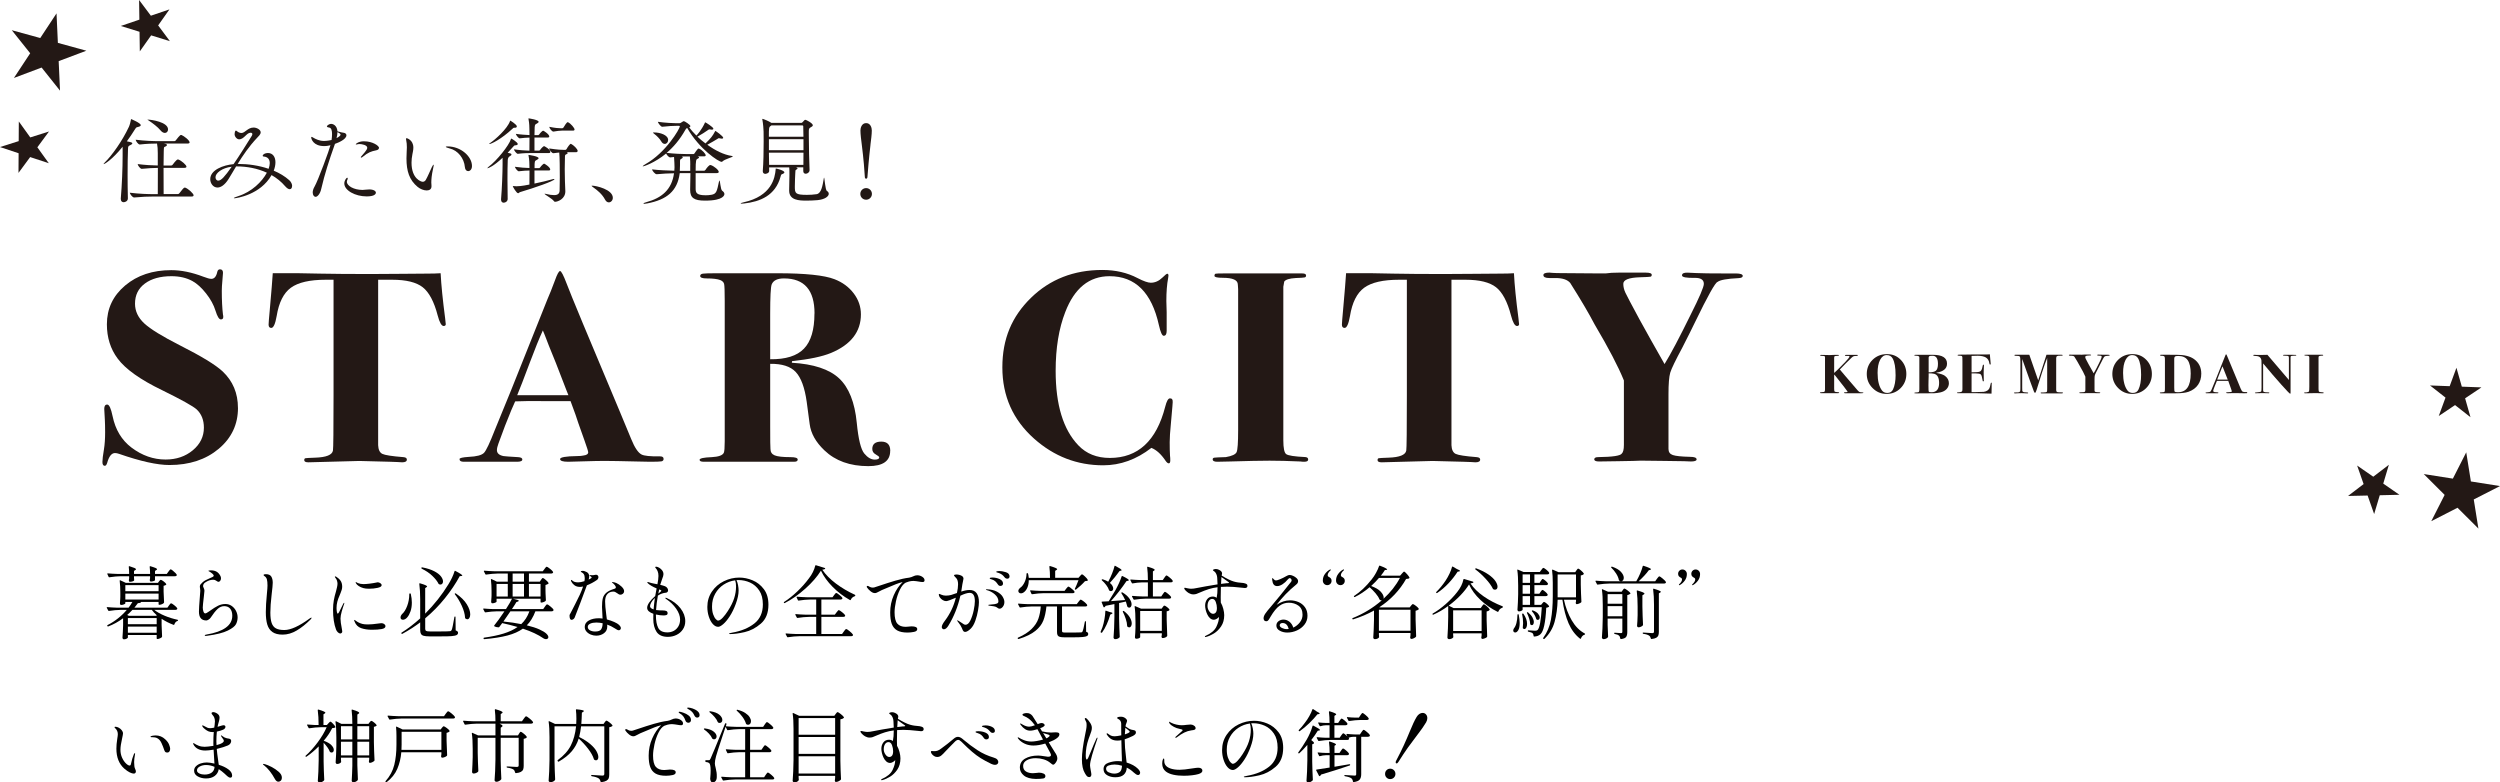 <svg viewBox="0 0 628.52 196.71" xmlns="http://www.w3.org/2000/svg" xmlns:xlink="http://www.w3.org/1999/xlink"><clipPath id="a"><path d="m25.74 67.73h558.44v49.45h-558.44z"/></clipPath><g fill="#231815"><path d="m623.85 97.39-4.1 2.75 1.35 4.75-3.88-3.05-4.1 2.75 1.7-4.63-3.89-3.05 4.94.18 1.7-4.63 1.35 4.75z"/><path d="m35.04 4.94-4.67 1.59 4.71 1.46.07 4.93 2.85-4.03 4.71 1.46-2.95-3.96 2.84-4.03-4.67 1.59-2.96-3.95z"/><path d="m14.21 3.36.34 7.42 7.16 1.97-6.96 2.62.34 7.42-4.63-5.81-6.96 2.62 4.09-6.21-4.63-5.8 7.16 1.97z"/><path d="m603.23 124.39-4.94.12-1.41 4.73-1.64-4.66-4.93.11 3.92-2.99-1.63-4.66 4.06 2.81 3.92-3-1.41 4.73z"/><path d="m4.7 35.48-4.7 1.49 4.68 1.56-.03 4.94 2.93-3.98 4.69 1.55-2.88-4.01 2.93-3.97-4.71 1.49-2.88-4.01z"/><path d="m616.67 120.33-7.32-1.15 5.25 5.24-3.36 6.61 6.6-3.38 5.25 5.24-1.17-7.32 6.6-3.37-7.32-1.16-1.17-7.32z"/><g clip-path="url(#a)"><path d="m59.83 102.55c0 4.15-1.62 7.58-4.85 10.29-3.24 2.71-7.36 4.07-12.38 4.07-3.06 0-7.27-.93-12.64-2.8-.4-.14-.75-.21-1.05-.21-.85 0-1.51.82-1.96 2.46-.15.5-.35.75-.6.75-.4 0-.6-.32-.6-.96 0-.59.12-1.64.38-3.15.2-1.23.3-2.67.3-4.31 0-1.32-.03-2.37-.07-3.15-.1-1.55-.15-2.46-.15-2.74 0-.73.25-1.09.75-1.09s.95.98 1.35 2.94c.7 3.38 2.28 6 4.74 7.87 2.66 2.01 5.52 3.01 8.58 3.01 2.71 0 4.99-.78 6.85-2.33 1.85-1.55 2.78-3.44 2.78-5.68 0-1.91-.6-3.44-1.81-4.58-.9-.82-3.81-2.44-8.73-4.86-5.47-2.64-9.18-5.29-11.14-7.93-1.81-2.42-2.71-5.29-2.71-8.62 0-3.92 1.53-7.17 4.59-9.75s6.92-3.86 11.59-3.86c2.51 0 5.19.55 8.05 1.64.95.37 1.63.55 2.03.55.75 0 1.25-.59 1.5-1.78.1-.41.33-.62.68-.62.5 0 .75.3.75.89 0 .23-.05.87-.15 1.92s-.15 1.92-.15 2.6c0 2.37.1 4.38.3 6.02.05.14.07.32.07.55 0 .41-.2.62-.6.62-.45 0-.9-.73-1.35-2.19s-1.24-2.91-2.37-4.34c-1.13-1.44-2.27-2.47-3.42-3.11-1.5-.82-3.26-1.23-5.27-1.23-2.81 0-5.04.62-6.7 1.85s-2.48 2.92-2.48 5.06c0 1.87.78 3.52 2.33 4.96 1.56 1.44 4.54 3.27 8.95 5.51 5.42 2.74 9 4.92 10.76 6.57 2.56 2.42 3.84 5.47 3.84 9.17"/><path d="m112.08 81.42c0 .36-.18.54-.53.54-.55 0-1.05-.88-1.51-2.64-.9-3.47-2.16-5.84-3.76-7.1-1.61-1.26-4.16-1.89-7.67-1.89h-3.54v41.59c.05 1.14.4 1.87 1.06 2.19s2.43.59 5.32.82c.56.05.84.25.84.61 0 .46-.4.69-1.2.69-.15 0-.53-.02-1.13-.07-.75-.05-1.38-.07-1.88-.07l-7.75-.2-12.79.34c-.7 0-1.05-.18-1.05-.55 0-.27.1-.43.3-.48.2-.04 1.03-.09 2.48-.14 2.76-.09 4.24-.69 4.44-1.78.1-.59.15-5.24.15-13.93v-29.02h-1.96c-4.01 0-6.93.67-8.77 2.01-1.83 1.34-3.02 3.71-3.57 7.11-.35 1.99-.8 2.99-1.35 2.99-.45 0-.68-.27-.68-.82 0-.36.1-1.62.3-3.76.4-4.47.65-7.52.75-9.17h6.62c.15 0 1.89.03 5.23.1s7.59.1 12.75.1c2.86 0 5.42-.02 7.67-.05 2.26-.03 4.31-.05 6.17-.05 1.65 0 2.91-.03 3.76-.1.15 2.95.53 6.72 1.13 11.3.1.77.15 1.25.15 1.43"/><path d="m166.84 115.34c0 .37-.19.58-.56.65-.38.07-1.34.1-2.9.1-.4 0-1.53-.02-3.39-.07-3.71-.09-6.27-.14-7.67-.14-1.65 0-3.11.02-4.36.07-2.51.09-4.21.14-5.12.14-1.35 0-2.03-.23-2.03-.68s1.43-.71 4.29-.75c.7 0 1.23-.05 1.58-.14.8-.09 1.2-.37 1.2-.82 0-.23-.3-1.19-.9-2.87l-1.58-4.45c-.3-1-.95-2.85-1.96-5.54h-7.22c-2.11-.05-4.34-.02-6.7.07-.45.91-1.31 2.97-2.56 6.16l-1.65 4.45c-.25.68-.38 1.23-.38 1.64 0 .78.55 1.28 1.65 1.5.25.05 1.48.14 3.69.27.7.04 1.05.24 1.05.58 0 .39-.45.58-1.35.58h-13.39c-.7 0-1.05-.23-1.05-.68 0-.27.78-.45 2.33-.55 2-.09 3.28-.43 3.84-1.03.55-.59 1.45-2.51 2.71-5.74.95-2.28 2.33-5.65 4.14-10.12l9.1-22.78c.45-1 1.08-2.58 1.88-4.72.55-1.55.98-2.33 1.28-2.33s.85 1.05 1.65 3.15c1 2.69 5.42 13.31 13.24 31.88 1 2.37 2.01 4.79 3.01 7.25.85 2.1 1.71 3.38 2.56 3.83.65.36 2.21.52 4.66.48.6 0 .9.2.9.61m-23.93-16c-.05-.14-.22-.57-.52-1.3-2.02-5.29-3.48-9-4.39-11.14-.24-.6-.58-1.47-1.01-2.62l-.5-1.21c-.9 1.96-2 4.67-3.3 8.14-1.45 3.88-2.5 6.59-3.15 8.14h12.87z"/><path d="m223.8 113.36c0 2.55-1.83 3.83-5.49 3.83-4.62 0-8.3-1.33-11.06-3.98-2.16-2.06-3.39-4.25-3.69-6.58l-.75-5.62c-.5-3.57-1.42-6.06-2.75-7.48s-3.47-2.1-6.43-2.06v15.57c0 3.61.02 5.56.07 5.83 0 .78.35 1.32 1.05 1.61.7.3 2.03.45 3.99.45 1.21 0 1.81.2 1.81.61 0 .37-.3.55-.9.55h-22.72c-.7 0-1.05-.16-1.05-.49 0-.37 1.03-.59 3.08-.67 1.71-.09 2.71-.46 3.01-1.1.15-.32.23-1.28.23-2.88v-35.33c0-2.38-.05-3.78-.15-4.22-.1-.43-.43-.77-.98-.99-.7-.27-1.83-.41-3.39-.41-1.1 0-1.65-.2-1.65-.62 0-.32.23-.51.68-.58s1.65-.1 3.61-.1h15.12c7.02 0 11.81.5 14.37 1.5 2.01.78 3.61 1.96 4.82 3.56s1.81 3.35 1.81 5.27c0 4.38-2.51 7.62-7.52 9.71-2.21.91-5.47 1.6-9.78 2.05l-.07.41c5.47.32 9.43 1.63 11.89 3.93s3.94 6.03 4.44 11.18c.4 4.1 1.03 6.67 1.88 7.7s1.73 1.54 2.63 1.54c.75 0 1.13-.18 1.13-.55 0-.18-.29-.43-.87-.75s-.87-.78-.87-1.37c0-1.23.75-1.85 2.26-1.85s2.26.78 2.26 2.33m-19.04-34.54c0-5.88-2.56-8.82-7.68-8.82-1.65 0-2.68.5-3.09 1.51-.25.64-.38 3.12-.38 7.46v11.35c3.91.05 6.75-.84 8.5-2.67 1.76-1.82 2.63-4.76 2.63-8.82"/><path d="m294.83 101.04-.08 1.16c0 .23-.13 1.66-.38 4.31-.2 2.01-.3 3.56-.3 4.65 0 1.37.02 2.51.08 3.42.05.32.07.71.07 1.16 0 .5-.13.75-.38.75s-.53-.23-.83-.68c-1.1-1.64-2.28-2.71-3.54-3.21-3.76 2.92-7.8 4.38-12.11 4.38-6.57 0-12.36-2.23-17.38-6.7-5.32-4.74-7.98-10.71-7.98-17.92s2.4-12.8 7.19-17.48c4.79-4.67 10.77-7.01 17.94-7.01 3.31 0 6.27.68 8.88 2.05 1.51.78 2.61 1.16 3.31 1.16 1.05 0 2.03-.43 2.93-1.3.65-.64 1.05-.96 1.21-.96.2 0 .3.16.3.48 0 .14-.03.34-.08.62-.3 1.55-.45 3.47-.45 5.75 0 .23.02 1.16.08 2.8v4.72c0 .82-.25 1.23-.75 1.23-.4 0-.8-.89-1.2-2.67-1.81-8.21-5.94-12.31-12.41-12.31-5.12 0-8.83 3.01-11.14 9.03-1.6 4.1-2.41 9.03-2.41 14.77 0 8.53 1.9 14.77 5.72 18.74 2.01 2.1 4.64 3.15 7.9 3.15 7.07 0 11.71-4.28 13.92-12.86.35-1.41.75-2.12 1.2-2.12.5 0 .73.3.68.89"/><path d="m328.89 115.51c0 .39-.33.58-.98.58-.35 0-.68-.02-.98-.07-3.01-.14-5.59-.2-7.75-.2s-5.57.07-9.93.2c-1.46.05-2.53.07-3.24.07-.75 0-1.13-.21-1.13-.62 0-.23.14-.36.41-.41.28-.05 1.24-.09 2.9-.14 1.55-.27 2.46-.69 2.71-1.27.25-.57.38-2.4.38-5.51v-35.43c-.05-.82-.08-1.21-.08-1.16 0-1.14-1.25-1.71-3.76-1.71-1.41 0-2.11-.16-2.11-.48s.1-.5.3-.55.85-.07 1.96-.07h19.79c.65 0 .98.17.98.52 0 .26-.11.42-.34.48s-.99.12-2.29.16c-1.56.09-2.51.39-2.86.89l-.23 1.3v38.59c0 1.96.24 3.12.71 3.48.48.37 2.09.62 4.85.75.45.05.68.24.68.58"/><path d="m381.92 81.42c0 .36-.18.54-.53.54-.55 0-1.05-.88-1.51-2.64-.9-3.47-2.16-5.84-3.76-7.1-1.61-1.26-4.16-1.89-7.67-1.89h-3.54v41.59c.05 1.14.4 1.87 1.06 2.19s2.43.59 5.32.82c.56.05.84.25.84.61 0 .46-.4.69-1.2.69-.15 0-.53-.02-1.13-.07-.75-.05-1.38-.07-1.88-.07l-7.75-.2-12.79.34c-.7 0-1.05-.18-1.05-.55 0-.27.1-.43.3-.48.2-.04 1.03-.09 2.48-.14 2.76-.09 4.24-.69 4.44-1.78.1-.59.15-5.24.15-13.93v-29.02h-1.96c-4.01 0-6.93.67-8.77 2.01-1.83 1.34-3.02 3.71-3.57 7.11-.35 1.99-.8 2.99-1.35 2.99-.45 0-.68-.27-.68-.82 0-.36.1-1.62.3-3.76.4-4.47.65-7.52.75-9.17h6.62c.15 0 1.89.03 5.23.1s7.59.1 12.75.1c2.86 0 5.42-.02 7.67-.05 2.26-.03 4.31-.05 6.17-.05 1.65 0 2.91-.03 3.76-.1.15 2.95.53 6.72 1.13 11.3.1.77.15 1.25.15 1.43"/><path d="m438.13 69.4c0 .3-.33.47-.98.52-2.96.14-4.74.46-5.34.96-.55.09-2.46 3.5-5.72 10.23-.7 1.47-1.76 3.57-3.16 6.32-1.72 3.2-2.73 5.29-3.02 6.27s-.44 2.78-.44 5.38v13.78c0 .78.36 1.29 1.09 1.54s2.17.4 4.33.45c1.1 0 1.65.22 1.65.65 0 .34-.48.52-1.43.52-.2 0-.78-.02-1.74-.07-1.16 0-2.77-.02-4.83-.07l-6.04-.07c-.15 0-.8.02-1.96.07-1.41.05-2.67.07-3.77.07l-4.75.07c-.81 0-1.21-.18-1.21-.55s.35-.55 1.05-.55c3.56-.04 5.52-.34 5.87-.89.35-.32.53-1.05.53-2.19v-16.19c-1.4-3.46-3.85-8.15-7.35-14.07-1.45-2.78-3.5-6.26-6.15-10.45-.7-.82-1.93-1.23-3.67-1.23h-1.57c-1 0-1.5-.25-1.5-.75 0-.41.53-.62 1.58-.62-.15 0 .06.02.64.07s1.54.07 2.9.07l8.88.07h1.65c.9-.14 2.01-.2 3.31-.2h6.77c1 0 1.51.18 1.51.55 0 .27-.11.43-.34.48s-1.12.09-2.67.14c-2.76.09-4.14.64-4.14 1.65 0 .73.18 1.48.53 2.23.35.76 1.53 2.98 3.53 6.69 1.75 3.2 3.86 6.95 6.31 11.25 1.55-2.51 3.74-6.67 6.59-12.46 2.19-4.35 3.29-6.92 3.29-7.7 0-1.01-.73-1.51-2.18-1.51-2.21.05-3.31-.16-3.31-.62 0-.5.48-.73 1.43-.69l2.11.1c1.4.07 3.79.1 7.15.1h2.86c1.15 0 1.73.22 1.73.65"/><path d="m468.46 98.74c0 .09-.19.13-.57.13h-1.43c-.46 0-.78 0-.95 0h-1.56c-.23 0-.34-.04-.34-.13 0-.06.03-.1.09-.11.05 0 .24-.02.55-.03.17 0 .25-.05.25-.14 0-.04-.28-.41-.84-1.13l-2.25-2.87c-.13-.12-.23-.22-.29-.29v3.53c0 .42.04.67.11.74.08.08.33.13.77.15.25 0 .38.06.38.14s-.09.12-.28.12h-4.3c-.16 0-.25-.04-.25-.12s.17-.13.52-.14c.34 0 .55-.05.63-.12s.12-.28.12-.61v-8.05c0-.13-.04-.22-.11-.26-.1-.06-.32-.08-.66-.08-.3 0-.45-.04-.45-.13 0-.08.07-.12.22-.12l1.86.04h.49l.96-.04h1c.12 0 .19.04.19.13 0 .07-.12.1-.37.11-.4.02-.65.05-.72.1-.08.05-.11.22-.11.5v3.7c.27-.2 1.21-1.12 2.79-2.76.71-.73 1.06-1.19 1.06-1.39 0-.07-.04-.1-.14-.12-.09-.01-.35-.02-.79-.02-.14 0-.21-.04-.21-.13s.12-.13.37-.13h2.65c.15 0 .22.04.22.13s-.08.14-.25.14c-.38 0-.64.02-.78.07s-.3.16-.5.34c-.96.91-1.95 1.91-2.99 3.01.18.22.67.81 1.48 1.75.56.65 1.37 1.59 2.42 2.82.46.56.77.89.91 1s.35.16.63.16c.33 0 .49.04.49.11"/><path d="m479.27 94.03c0 1.4-.48 2.58-1.44 3.55s-2.14 1.45-3.54 1.45-2.54-.49-3.51-1.47c-.98-.98-1.46-2.16-1.46-3.54s.48-2.6 1.46-3.56c.97-.95 2.17-1.43 3.61-1.43s2.55.48 3.48 1.44 1.4 2.15 1.4 3.56m-2.71.22c0-1.85-.24-3.22-.72-4.11-.32-.58-.82-.87-1.51-.87s-1.25.41-1.67 1.22-.62 1.9-.62 3.26c0 1.98.37 3.45 1.11 4.43.31.41.75.61 1.34.61.68 0 1.15-.29 1.43-.88.43-.91.65-2.13.65-3.66"/><path d="m489.97 96.33c0 .58-.2 1.08-.59 1.5s-.93.69-1.62.84c-.55.11-1.06.18-1.54.2-.49.02-1.9.03-4.25.03-.33 0-.52 0-.58-.01s-.09-.04-.09-.1c0-.08.17-.13.5-.13s.54-.04.62-.13.12-.31.12-.65v-8.02c0-.27-.24-.41-.72-.42-.36 0-.55-.05-.55-.12 0-.08.11-.12.34-.12h4.33c2.37 0 3.56.74 3.56 2.22 0 1.23-.88 1.99-2.65 2.27l-.03.06c1.04.2 1.76.44 2.16.74.66.5.99 1.11.99 1.85m-2.46-.06c0-1.32-.41-2.08-1.23-2.3-.33-.08-.79-.13-1.4-.13v.81c0 .23-.01.56-.03.99-.01.22-.02.62-.02 1.2 0 1.01.03 1.55.09 1.61.08.1.32.15.69.15 1.26 0 1.9-.78 1.9-2.35m-.29-4.79c0-1.35-.45-2.03-1.36-2.03-.32 0-.54.01-.65.04-.22.07-.33.21-.33.43v3.7c.9 0 1.51-.14 1.84-.43s.5-.86.5-1.71"/><path d="m500.73 96.41s0 .45-.02 1.3c0 .45-.02.77-.02.97s0 .29 0 .28c-2.71-.11-5.08-.14-7.11-.1h-1.29c-.19 0-.28-.03-.28-.11 0-.05.02-.08.07-.09.05 0 .2-.02.47-.04.48-.03.74-.15.79-.38.02-.12.03-.26.03-.41v-7.09c0-.56 0-.87-.02-.92 0-.15-.06-.25-.15-.31s-.28-.08-.57-.08c-.32 0-.48-.04-.48-.13s.14-.14.42-.14.68 0 1.18-.01c1.89-.04 3.43-.05 4.63-.03h1.05c.23 0 .5-.01.83-.04l.14 1.53c.05.49.08.78.08.9 0 .09-.05.14-.15.14s-.17-.12-.2-.36c-.09-.64-.38-1.11-.86-1.41-.48-.29-1.19-.44-2.12-.44-.29 0-.78.01-1.48.04v4.13c1.13 0 1.85-.06 2.14-.22.29-.15.49-.55.6-1.2.05-.35.13-.52.23-.52.09 0 .14.08.14.25s-.02.51-.05 1.04c0 .18-.02.42-.02.71 0 .8.01 1.41.03 1.82.01.06.02.13.02.21 0 .11-.05.17-.14.17-.07 0-.12-.02-.14-.06s-.05-.19-.09-.45c-.1-.66-.24-1.08-.42-1.24s-.6-.24-1.25-.24h-1.05v4.7h.99c1.13-.02 1.82-.04 2.07-.07.31-.04.61-.14.9-.31.26-.19.43-.39.53-.6s.2-.61.32-1.19c.03-.14.08-.21.16-.21s.12.07.12.21"/><path d="m518.64 98.76c0 .09-.1.14-.31.14h-5.08c-.14 0-.21-.04-.21-.12s.07-.12.21-.12h.52c.47.01.76-.06.86-.22.03-.05.05-.33.05-.84v-7.6c-.33.78-.77 2.01-1.31 3.7l-1.34 4.28c-.16.52-.3.78-.4.78-.11 0-.21-.13-.31-.39-.03-.08-.36-.98-.99-2.69-.24-.64-.88-2.45-1.93-5.42v7.26c0 .42 0 .67.02.75.01.08.06.15.14.2.15.12.42.18.79.17.37 0 .55.04.55.16 0 .06-.08.1-.23.1l-1.37-.06c-.24 0-.51 0-.82.02-.41.02-.69.04-.83.04-.21 0-.32-.04-.32-.13 0-.08.09-.11.26-.11.41 0 .66 0 .74-.01.32-.04.5-.15.56-.32.03-.11.05-.34.05-.7v-6.69c0-.75-.05-1.18-.15-1.31s-.46-.19-1.1-.19c-.16 0-.25-.04-.25-.13s.09-.14.26-.13h3.32s.09 0 .17.02c.88 2.58 1.62 4.72 2.23 6.43l2.08-6.45h.32s2.04 0 2.04 0h1.39c.21 0 .31.04.31.12 0 .09-.06.13-.18.12h-.35c-.43-.02-.72.02-.87.11s-.22.27-.22.55v7.91c0 .34.1.53.29.58s.48.07.86.06c.38 0 .57.03.57.13"/><path d="m530.4 89.32c0 .06-.07.1-.2.11-.61.03-.97.09-1.09.2-.11.02-.5.72-1.17 2.09-.14.3-.36.73-.65 1.29-.35.66-.56 1.08-.62 1.28s-.09.57-.09 1.1v2.82c0 .16.07.26.22.32.15.05.44.08.88.09.23 0 .34.04.34.13 0 .07-.1.11-.29.11-.04 0-.16 0-.36-.01-.24 0-.57 0-.99-.01h-1.24s-.16 0-.4 0c-.29 0-.54.01-.77.01h-.97c-.17.01-.25-.02-.25-.1s.07-.11.22-.11c.73 0 1.13-.07 1.2-.18.07-.06.11-.21.11-.45v-3.31c-.29-.71-.79-1.67-1.5-2.88-.3-.57-.72-1.28-1.26-2.14-.14-.17-.4-.25-.75-.25h-.32c-.21 0-.31-.05-.31-.15 0-.08.11-.13.32-.13-.03 0 .01 0 .13.01s.32.01.59.01h1.82s.34.01.34.01c.19-.03.41-.04.68-.04h1.39c.2 0 .31.04.31.11 0 .06-.02.09-.07.1-.05 0-.23.02-.55.03-.56.02-.85.13-.85.34 0 .15.04.3.11.46s.31.61.72 1.37c.36.65.79 1.42 1.29 2.3.32-.51.77-1.36 1.35-2.55.45-.89.67-1.42.67-1.57 0-.21-.15-.31-.45-.31-.45.01-.68-.03-.68-.13s.1-.15.29-.14l.43.02c.29.01.77.02 1.46.02h.59c.24 0 .35.04.35.13"/><path d="m541 94.03c0 1.4-.48 2.58-1.44 3.55s-2.14 1.45-3.53 1.45-2.54-.49-3.51-1.47-1.46-2.16-1.46-3.54.48-2.6 1.45-3.56 2.17-1.43 3.61-1.43 2.55.48 3.48 1.44 1.4 2.15 1.4 3.56m-2.71.22c0-1.85-.24-3.22-.73-4.11-.32-.58-.82-.87-1.51-.87s-1.26.41-1.67 1.22c-.42.81-.62 1.9-.62 3.26 0 1.98.37 3.45 1.11 4.43.31.41.76.61 1.34.61.68 0 1.16-.29 1.43-.88.43-.91.65-2.13.65-3.66"/><path d="m553.42 93.96c0 1.06-.27 1.98-.8 2.76-.55.81-1.36 1.4-2.42 1.78-.72.25-1.79.38-3.22.38h-3.76c-.15 0-.23-.04-.23-.11 0-.09.15-.14.43-.13.44.01.71-.06.8-.21.04-.07.06-.35.06-.85v-7.13c0-.41-.03-.66-.09-.76-.1-.17-.36-.25-.78-.24-.23.01-.34-.04-.34-.14 0-.08.07-.13.21-.13h.28c.61 0 1.21 0 1.79.01.82.01 1.46.01 1.91.01 1.87 0 3.3.35 4.3 1.05 1.24.88 1.86 2.11 1.86 3.7m-2.66 0c0-1.54-.25-2.67-.75-3.39s-1.29-1.07-2.37-1.07c-.39 0-.65.04-.77.11-.16.09-.25.31-.25.66v7.18c0 .62.04.96.12 1.02.12.1.4.15.82.15 2.13 0 3.2-1.56 3.2-4.67"/><path d="m564.98 98.72c0 .08-.04.12-.11.13-.08.01-.27.02-.59.02-.08 0-.31 0-.69-.01-.76-.02-1.28-.03-1.57-.03-.34 0-.64 0-.89.01-.51.02-.86.03-1.05.03-.28 0-.42-.05-.42-.14s.29-.14.88-.15c.15 0 .25 0 .32-.03.16-.02.25-.08.25-.17 0-.05-.06-.24-.19-.59l-.32-.91c-.06-.2-.2-.58-.4-1.13h-1.48c-.43 0-.89 0-1.37.01-.09.19-.27.61-.52 1.26l-.34.91c-.05.14-.08.25-.08.34 0 .16.11.26.34.31.05 0 .3.03.76.06.14 0 .22.05.22.12 0 .08-.09.12-.28.12h-2.74c-.14 0-.22-.05-.22-.14 0-.06.16-.09.48-.11.41-.02.67-.09.78-.21s.3-.51.55-1.18c.2-.47.48-1.16.85-2.07l1.86-4.66c.09-.2.22-.53.39-.97.11-.32.2-.48.26-.48s.17.22.34.64c.21.55 1.11 2.73 2.71 6.52.21.49.41.98.61 1.48.18.43.35.69.52.78.13.08.45.11.95.1.12 0 .18.04.18.13m-4.9-3.28s-.05-.12-.11-.27c-.41-1.08-.71-1.84-.9-2.28-.05-.12-.12-.3-.21-.53l-.1-.25c-.19.4-.41.96-.68 1.67-.3.79-.51 1.35-.65 1.67h2.63z"/><path d="m577.3 89.33s-.04.08-.11.08c-.07.01-.34.02-.81.04-.27.01-.43.06-.47.15-.04.06-.05.35-.04.9v8.25c0 .16-.04.24-.11.24-.11 0-.86-.77-2.24-2.32-1.38-1.54-2.9-3.31-4.55-5.3v6.79c0 .2.07.32.2.36.22.08.47.11.76.11.34 0 .53.02.58.07.01.01.02.03.02.06 0 .07-.08.11-.23.11-.09 0-.17 0-.23-.01-.62-.02-1-.03-1.15-.03-.36 0-.83.01-1.42.03-.29 0-.41.01-.37.01-.15 0-.23-.04-.23-.11s.23-.11.68-.14c.52-.04.83-.11.91-.22.05-.07.08-.41.08-1.01v-5.74c0-.59-.01-.94-.03-1.06-.06-.41-.24-.71-.54-.89-.23-.14-.65-.22-1.26-.24-.16-.01-.25-.05-.25-.13 0-.09.07-.13.22-.13.06 0 .28.01.66.03.18 0 .46.01.83.01.76 0 1.38-.01 1.85-.04l5.4 6.33v-5.56c0-.22-.04-.37-.12-.43s-.26-.1-.52-.1l-.66-.03c-.12 0-.18-.04-.18-.1 0-.07.09-.11.28-.11h1c1.04 0 1.64 0 1.82.01s.26.05.26.13"/><path d="m584.19 98.76c0 .08-.07.12-.2.12-.07 0-.14 0-.2-.01-.62-.03-1.15-.04-1.59-.04-.46 0-1.14.01-2.03.04-.3 0-.52.01-.66.01-.15 0-.23-.04-.23-.13 0-.05.03-.07.08-.08.06 0 .25-.02.59-.03.32-.06.5-.14.55-.26s.08-.49.08-1.13v-7.25c0-.17-.02-.25-.02-.24 0-.23-.26-.35-.77-.35-.29 0-.43-.03-.43-.1s.02-.1.06-.11c.04 0 .17-.01.4-.01h4.05c.14 0 .2.03.2.11 0 .05-.02.09-.07.1-.04.01-.2.02-.47.03-.32.02-.51.08-.59.18l-.04.27v7.9c0 .4.05.64.15.71s.43.13.99.15c.09.01.14.05.14.12"/></g></g><g fill="#221815"><path d="m35.39 31.45c0 .19-.19.36-.74.48-.36.07-.43.12-.72.58-.65 1.06-1.34 2.06-2.04 3.02 1.37.26 1.37.36 1.37.53 0 .14-.19.29-.5.43-.5.24-.55.24-.58 1.01-.07 1.8-.1 4.1-.1 6.5 0 1.97.02 3.98.07 5.83v.05c0 .67-.65.96-1.06.96-.38 0-.72-.24-.72-.82v-.12c.29-3.36.46-7.7.46-10.73v-2.28c-2.69 3.34-4.58 4.37-4.73 4.37-.02 0-.05 0-.05-.02 0-.07.1-.22.24-.34 1.87-1.82 4.46-5.47 6.12-9.02.24-.53.41-1.27.5-1.75.02-.12 0-.19.07-.19 0 0 2.4.98 2.4 1.51zm13.27 17.67c0 .14-.1.29-.5.29h-9.65c-1.34 0-2.74.05-4.78.24h-.02c-.41 0-1.08-.91-1.08-1.2 2.35.29 4.58.36 5.98.36h1.06c.02-1.15.02-4.15.02-6.6-1.13.02-2.42.07-4.03.24h-.02c-.41 0-1.03-.91-1.03-1.2 1.85.24 3.72.34 5.06.36v-3.1c0-.98-.05-1.73-.19-2.42-1.18 0-2.59.05-4.32.24h-.02c-.41 0-1.03-.91-1.03-1.2 2.26.29 4.58.36 5.9.36h3.84c.14 0 .29-.1.36-.22 1.01-1.34 1.22-1.34 1.27-1.34.07 0 .12.02.17.02.6.24 2.02 1.32 2.02 1.85 0 .14-.12.29-.5.29h-6c.24.02.82.12.82.38 0 .1-.12.22-.34.34-.48.24-.43.02-.48 1.27-.02.43-.05 1.85-.05 3.53h1.94c.14 0 .29-.1.36-.22.02-.05.96-1.3 1.27-1.3.07 0 .12.02.17.02.77.29 2.02 1.37 2.02 1.8 0 .14-.12.29-.5.29h-5.26c0 2.57 0 5.52.02 6.6h3.58c.14 0 .31-.1.38-.22.74-.98 1.13-1.42 1.32-1.42.07 0 .12.02.17.02.77.29 2.09 1.51 2.09 1.92zm-6.41-16.59c0 .5-.34.89-.79.89-.34 0-.74-.19-1.13-.67-.67-.82-1.94-1.78-2.88-2.4-.24-.17-.38-.24-.38-.26s.02-.02.07-.02c.86 0 5.11.6 5.11 2.47z"/><path d="m73.43 46.78c0 .46-.22.79-.6.79-.29 0-.67-.22-1.13-.74-.98-1.15-2.16-2.09-3.43-2.81-2.81 4.99-8.9 5.83-9.34 5.83-.1 0-.14-.02-.14-.05 0-.07.36-.26 1.08-.48 3.43-1.08 6.02-3.65 7.22-5.9-2.38-1.1-5.04-1.58-7.54-1.58h-.19c-.72 1.18-1.32 2.26-1.9 3.17-.98 1.56-1.99 2.14-2.78 2.14-1.08 0-1.82-1.03-1.82-2.11 0-2.33 3.31-3.55 5.86-3.77 1.49-2.14 3.05-4.68 4.56-7.08.07-.12.17-.31.17-.48 0-.31-.34-.34-.46-.34-1.01 0-1.61 1.66-2.88 1.66-.55 0-1.13-.67-1.13-1.3 0-.19.07-.89.34-.89.1 0 .22.1.36.22.22.19.65.38 1.01.38.94 0 1.58-1.37 3.07-1.37.79 0 1.78.53 1.78 1.2 0 .53-.55 1.01-.89 1.37-2.06 2.18-3.62 4.49-4.9 6.58h.22c2.35 0 5.06.36 7.56 1.22.19-.53.29-1.01.29-1.42 0-.94-.48-1.58-1.51-1.66-.1 0-.26-.05-.26-.19 0-.36.62-.7 1.3-.7 1.22 0 1.9.96 1.9 2.33 0 .65-.14 1.37-.43 2.11 1.44.6 2.78 1.39 3.91 2.4.48.43.72 1.01.72 1.46zm-19.25-2.23c0 .46.24.86.7.86.72 0 1.61-.98 3.38-3.5-2.5.31-4.08 1.63-4.08 2.64z"/><path d="m87.09 34.01c0 1.01-1.99 1.85-2.88 2.16-.05.14-.1.26-.14.41-1.3 3.65-2.47 7.27-3.31 10.92-.26 1.22-.94 1.99-1.42 1.99-.36 0-.72-.41-.72-1.1 0-.43.14-.94.48-1.51.86-1.49 3.74-9.31 3.98-10.37-.36.1-.94.22-1.58.22-2.76 0-3.26-1.82-3.26-2.18 0-.1.05-.14.1-.14.12 0 .31.14.48.24.53.31 1.49.79 2.62.79.07 0 .84 0 1.92-.24.07-.48.12-1.01.12-1.49 0-.86-.17-1.56-.7-1.63-.26-.02-.6-.12-.6-.31 0-.14.48-.62 1.08-.62.46 0 1.46.36 1.58 1.87.94.26 1.18.31 1.56.36.41.05.7.29.7.65zm-2.26-.79c0 .46-.07.96-.22 1.51.65-.34 1.01-.67 1.01-.86s-.24-.41-.79-.65zm7.97 14.4c1.13 0 1.7.41 1.7.82 0 .1-.02.94-2.3.94-2.9 0-5.64-1.51-5.64-3.26 0-.7.5-1.44.74-1.44.07 0 .12.07.12.19s-.05.24-.1.36c-.07.14-.12.29-.12.46 0 1.03 1.75 2.06 3.98 2.06.43 0 .86-.12 1.56-.12h.05zm2.47-10.42c0 .29-.26.5-.65.58-1.37.29-2.02.5-3.5 1.7-.14.12-.24.14-.31.14s-.1-.02-.1-.07c0-.07.02-.14.1-.22.55-.7.74-.79 1.18-1.44.07-.1.34-.43.34-.74 0-.72-1.46-.94-1.94-.94-.1 0-.19 0-.26.02-.22.05-.43.1-.55.1-.1 0-.14-.02-.14-.07 0-.12.74-.74 2.04-.74 2.21 0 3.82 1.13 3.82 1.68z"/><path d="m108.43 45.73c0 .41.02.7.05.98v.14c0 .72-.53 1.03-1.2 1.03-.72 0-1.61-.34-2.28-.89-2.09-1.73-2.81-3.96-2.81-7.15 0-.5.02-1.03.05-1.58.02-.41.05-.84.05-1.22 0-.65-.05-1.27-.17-1.8-.02-.12-.05-.22-.05-.29 0-.14.07-.22.17-.22 0 0 1.68.41 1.68 2.38 0 .65-.17 1.27-.24 1.68-.14.7-.22 1.42-.22 2.11 0 4.06 2.42 4.8 2.81 4.8s.62-.22.77-.46c.48-.82 1.06-2.23 1.49-3.14.26-.53.41-.72.46-.72.02 0 .05.05.05.1 0 .19-.07.53-.14.82-.41 1.85-.46 2.93-.46 3.43zm10.23-4.01c0 .86-.48 1.3-.96 1.3-.38 0-.77-.31-.82-.98-.19-2.28-1.8-4.22-3.77-4.7-.7-.17-1.03-.34-1.03-.43 0-.07.17-.1.48-.1 3.31 0 6.1 2.54 6.1 4.92z"/><path d="m130.17 36.2c0 .17-.17.31-.62.34-.26 0-.29.07-.55.36-.46.5-.91 1.03-1.37 1.51.6.12.96.19.96.43 0 .14-.17.31-.41.43q-.48.24-.53.98c-.05 1.25-.07 3.05-.07 4.85s.02 3.58.05 4.87v.05c0 .58-.53.94-1.01.94-.34 0-.65-.24-.65-.77v-.14c.22-2.5.38-6.77.38-8.71v-1.68c-2.21 2.11-3.58 2.64-3.79 2.64t-.05-.02s.1-.17.31-.34c2.04-1.51 5.16-5.38 5.62-6.96.02-.07.02-.14.1-.14s1.63.94 1.63 1.37zm-.24-4.42c0 .19-.12.34-.48.34h-.22c-.14 0-.19.05-.38.24-2.83 2.64-5.33 3.84-5.78 3.84-.05 0-.1 0-.1-.02 0-.05.1-.14.29-.26 1.15-.74 4.32-3.55 4.97-5.5.02-.05.02-.1.05-.1s1.66.98 1.66 1.46zm.79 16.54c-.22.07-.29.26-.46.26-.43 0-1.34-1.66-1.34-1.75 0-.05.02-.05.05-.05h.07c.26.02.55.05.82.05.36 0 1.22-.02 3.24-.43 0-.96.02-2.42.02-3.53-.74.02-1.68.05-2.69.19h-.02c-.29 0-.96-.86-.96-1.13 1.27.19 2.66.29 3.65.31v-.58c-.02-.58 0-1.44-.22-2.52-.02-.07-.02-.12-.02-.17t.02-.02c.12 0 2.52.34 2.52.82 0 .12-.12.26-.41.41-.6.29-.6.31-.6 2.09h1.18s.17-.1.24-.19c.22-.36.82-.94.98-.94.12 0 1.54.89 1.54 1.46 0 .12-.07.26-.36.26h-3.6v3.29c1.66-.34 3.43-.77 4.58-1.1.14-.05.24-.05.31-.05.1 0 .14.02.14.05 0 .43-5.04 2.18-8.69 3.26zm7.63-10.1c0 .12-.07.26-.36.26h-4.3c-.82 0-2.06 0-3.5.19h-.02c-.29 0-.96-.86-.96-1.13 1.39.22 2.9.31 3.89.34 0-.82.02-2.14.02-3.29-.7.02-1.54.07-2.45.19h-.02c-.29 0-.96-.86-.96-1.13 1.18.19 2.47.26 3.43.31 0-.55-.02-1.03-.02-1.34-.02-.62 0-1.49-.22-2.64-.02-.07-.02-.14-.02-.17 0-.05.02-.05.05-.05.05 0 2.5.34 2.5.86 0 .14-.12.29-.41.43-.38.22-.53.17-.58.94-.02.43-.05 1.15-.05 1.99h.96s.17-.1.24-.19c.22-.36.82-.94.98-.94.12 0 1.54.89 1.54 1.46 0 .12-.07.26-.36.26h-3.36v3.29h1.2s.17-.1.24-.19c.22-.36.82-.94.98-.94.05 0 1.56.77 1.56 1.46zm6.86-.24c0 .14-.1.29-.41.29h-2.3c.14.05.22.12.22.22s-.1.19-.26.26c-.43.19-.41.17-.43.91-.02.94-.05 1.92-.05 2.86 0 1.15.02 2.23.05 3.02.02.82.1 2.06.1 2.57 0 1.9-1.9 2.62-2.57 2.62-.17 0-.24-.05-.36-.24-.38-.53-2.28-1.58-2.28-1.75 0-.02.02-.05.05-.05.05 0 .14.02.24.05.86.22 1.56.31 2.09.31.91 0 1.34-.34 1.39-1.08.02-.5.05-1.87.05-3.38 0-1.92-.02-5.21-.14-6.24-.36.05-.82.07-1.46.17h-.02c-.41 0-1.06-.91-1.06-1.2 2.23.34 3.19.36 3.79.36h.29c.12 0 .24-.1.31-.22.22-.43.84-1.3 1.03-1.3.02 0 .07 0 .1.02.55.26 1.66 1.25 1.66 1.8zm-.77-5.4c0 .14-.1.26-.38.26h-2.78c-.7 0-1.2.1-2.11.24h-.05c-.41 0-1.03-.91-1.03-1.2 1.51.31 2.33.36 2.83.36h.46c.12 0 .24-.1.31-.22.22-.43.82-1.3 1.01-1.3.05 0 .1 0 .12.02.72.34 1.63 1.46 1.63 1.82z"/><path d="m154.07 49.73c0 .65-.48 1.15-1.01 1.15-.34 0-.7-.22-.96-.72-.7-1.34-1.92-2.33-2.9-3.02-.24-.19-.48-.34-.48-.41 0-.02.05-.05.17-.05.98 0 5.18.96 5.18 3.05z"/><path d="m184.2 39.32c0 .22-2.02.7-2.54 1.25-.07.07-.17.12-.24.12-.72 0-5.54-3.1-8.66-8.52-.22.1-.29.19-.46.48-1.42 2.52-3.05 4.39-4.7 5.78 1.68.22 4.13.31 5.23.31h1.49c.12 0 .22-.07.29-.19.24-.38.55-.82.84-1.13.05-.05.1-.07.17-.07.05 0 .1.02.14.02.86.38 1.66 1.34 1.66 1.68 0 .12-.1.26-.43.26h-1.58c.24.07.34.17.34.26 0 .12-.12.22-.36.34-.36.17-.5.24-.5 3.02h2.09c.14 0 .31-.1.38-.22.31-.5.91-1.22 1.2-1.22.07 0 .12.02.17.02.77.26 1.97 1.22 1.97 1.7 0 .17-.12.31-.53.31h-5.28v3.79c0 1.03.07 1.78 2.5 1.78.43 0 .91-.02 1.46-.12 1.3-.22 1.39-.91 1.9-3.29.05-.22.1-.31.12-.31.19 0 .26 2.3.7 2.59.36.24.55.53.55.82 0 .14-.02 1.66-4.87 1.66-2.78 0-3.74-.7-3.74-2.71v-.17c.02-1.32.07-2.78.07-4.03h-2.69c-.58 4.51-3.24 6.67-8.16 7.61-.34.07-.6.1-.74.1s-.22-.02-.22-.07c0-.1.29-.24.77-.36 3.79-1.03 6.36-3.12 6.91-7.25-1.32.02-2.95.1-4.34.24h-.02c-.43 0-1.15-.91-1.15-1.22 1.68.22 3.94.29 5.59.34.02-.29.05-.55.05-.86s-.05-1.82-.12-2.59c-.38.02-.7.07-.96.1h-.02c-.34 0-.86-.62-1.01-.98-2.88 2.38-5.64 3.24-5.81 3.24-.05 0-.07 0-.07-.05 0-.07.22-.24.62-.48 5.26-2.93 8.71-9 8.71-9.53 0-.1-.07-.14-.24-.14h-.58c-.7 0-2.26.07-3.6.24h-.02c-.34 0-1.08-.96-1.08-1.25 1.75.26 3.94.36 4.66.36h.77c.14 0 .31-.07.43-.17.24-.14.53-.36.65-.36.19 0 1.66.91 1.66 1.27 0 .12-.1.22-.31.31.48.62 1.08 1.34 1.82 2.06.24-.24 1.3-1.44 2.09-3.12.05-.14.07-.22.12-.22.12 0 2.06 1.22 2.06 1.61 0 .14-.12.24-.41.24-.1 0-.24-.02-.38-.05-.07-.02-.14-.02-.19-.02-.19 0-.26.1-.46.22-.67.48-1.42.96-2.57 1.61.6.58 1.3 1.15 2.02 1.7 1.39-1.34 1.82-1.92 2.35-2.93.07-.14.07-.22.12-.22.12 0 1.99 1.34 1.99 1.73 0 .12-.12.22-.36.22-.12 0-.29-.02-.46-.07-.12-.02-.19-.05-.26-.05-.14 0-.19.07-.38.19-.6.36-1.51.91-2.54 1.46 1.92 1.39 4.1 2.52 6.22 2.83.14.02.22.05.22.1zm-16.23-4.1c0 .53-.38.96-.84.96-.31 0-.65-.19-.91-.67-.34-.6-1.1-1.39-1.8-1.9-.17-.14-.26-.22-.26-.26s.12-.05.36-.05c1.34 0 3.46.6 3.46 1.92zm5.57 6.29c0-.62 0-1.22-.1-2.18h-.7c-.36 0-.84 0-1.37.02.19.05.29.12.29.22s-.12.22-.34.34c-.29.17-.36.17-.36.74v.89c0 .5-.02.98-.05 1.42h2.62v-1.44z"/><path d="m197.2 43.33c0 .17-.19.31-.46.41-.29.1-.36.1-.5.67-1.3 4.78-5.16 6.29-9.1 6.74-.29.02-.48.05-.65.05-.19 0-.29-.02-.29-.07s.29-.17.72-.26c7.08-1.56 7.92-6.14 8.09-8.33.02-.14 0-.17.05-.17.24 0 2.14.5 2.14.96zm11.16 5.38c0 .67-.96 1.42-2.83 1.61-.79.07-1.85.12-2.74.12-1.87 0-4.39-.07-4.39-2.52v-.07c.05-2.81.07-3.43.07-3.79 0-1.27 0-1.49-.05-1.97h-5.06c0 .31.02.6.02.86v.02c0 .62-.89.74-.94.74-.36 0-.67-.19-.67-.65v-.1c.17-1.94.22-4.99.22-7.46 0-.94 0-1.78-.02-2.45 0-.31-.12-2.11-.31-3-.02-.05-.02-.1-.02-.12s0-.05.05-.05c.19 0 1.66.6 2.23 1.01h7.51c.12 0 .22-.02.31-.14.17-.17.36-.41.5-.53.07-.05.14-.1.24-.1.19 0 1.87.86 1.87 1.37 0 .24-.31.41-.58.55-.34.19-.43.38-.43.96v.91c0 2.54.12 7.37.19 8.83v.05c0 .53-.53.89-.96.89-.34 0-.62-.22-.62-.67v-.94h-1.87l.17.05c.19.07.26.14.26.22 0 .12-.19.24-.36.34-.19.1-.19.17-.22 1.08-.02.67-.1 1.75-.1 3.17 0 1.66.12 2.06 3.02 2.06.77 0 1.68-.05 2.45-.17 1.2-.19 1.49-2.11 1.82-4.01.02-.12.05-.17.05-.17.14 0 .29 3.07.72 3.36.31.19.46.43.46.7zm-6.41-16.95c0-.14-.12-.24-.22-.24h-7.78l-.19.14c-.46.29-.46.55-.46 2.71h8.69c0-1.1-.02-2.04-.05-2.62zm.05 3.24h-8.69v2.76h8.69zm-8.69 3.38c0 1.08.02 2.14.05 3.07h8.62c0-.91.02-1.99.02-3.07z"/><path d="m217.75 50.21c-.82 0-1.46-.65-1.46-1.46s.65-1.46 1.46-1.46 1.46.65 1.46 1.46-.65 1.46-1.46 1.46zm1.1-13.83c-.36 3-.72 7.25-.77 8.14-.02.26-.17.41-.34.41-.14 0-.31-.14-.31-.41-.02-.86-.36-5.04-.77-8.14-.14-1.15-.34-2.59-.34-3.58 0-.67.34-1.85 1.44-1.85s1.42 1.18 1.42 1.85c0 .98-.19 2.42-.34 3.58z"/></g><path d="m42.47 152.23c.05-.07.12-.15.19-.25s.14-.18.19-.23.11-.08.16-.08c.12 0 .39.16.8.49s.67.58.76.77c.01.07 0 .13-.02.2-.08.13-.23.2-.46.2h-5.3c.69.55 1.57 1.04 2.63 1.48s2.13.77 3.21 1c.09.03.14.07.14.14-.01.07-.06.12-.14.16-.37.12-.64.41-.8.88-.03.11-.09.14-.2.1-1.07-.4-2.07-.91-3-1.52v1.56c.04 1.27.08 2.22.12 2.86 0 .08-.02.15-.06.2-.11.11-.28.21-.51.31s-.43.15-.59.15h-.04c-.11 0-.16-.05-.16-.16v-.84h-7.24v.62c0 .08-.1.18-.3.29s-.43.17-.7.17c-.09 0-.18-.04-.25-.12s-.11-.17-.11-.28c.08-1.04.13-2.08.16-3.12v-1.78c-1.2.89-2.45 1.58-3.74 2.06h-.06c-.07 0-.12-.03-.16-.08l-.02-.04s-.02-.04-.02-.08c0-.05.03-.1.08-.14.95-.48 1.83-1.05 2.66-1.71s1.55-1.36 2.18-2.11h-1.6c-.85.01-1.81.1-2.86.26h-.06c-.05 0-.1-.03-.14-.1l-.36-.68s-.02-.04-.02-.08c0-.07.05-.1.16-.1.72.07 1.53.11 2.42.14h2.92c.36-.48.68-.96.96-1.44h-1.78v.36c0 .07-.12.15-.35.25s-.47.15-.71.15c-.09 0-.17-.04-.22-.12s-.08-.17-.08-.28c.04-.37.07-.75.08-1.12l.02-.54v-1.04c0-1.07-.05-2.06-.16-2.98v-.04c0-.05.01-.09.04-.1s.07 0 .12.02l1.38.64h8.08l.28-.38s.1-.11.19-.22.17-.16.25-.16c.12 0 .36.13.71.4s.57.49.65.66c.04.05.03.11-.04.18-.15.13-.35.22-.62.26v1.46c.04 1.17.08 2.07.12 2.68 0 .05-.02.11-.06.18-.12.12-.29.23-.52.32s-.43.14-.6.14h-.04c-.11 0-.16-.05-.16-.16v-.56h-4.38c-.08.2-.35.3-.82.3-.23.33-.52.71-.88 1.14h8.3zm-.12-8.52c.04-.05.1-.14.19-.25s.16-.2.21-.25.11-.08.16-.08c.08 0 .25.1.5.3s.49.41.71.64.33.39.33.48c-.01.21-.18.32-.5.32h-4.98v1c0 .05-.1.12-.31.2s-.45.13-.73.14c-.08 0-.14-.03-.19-.09s-.08-.13-.09-.21c0-.08 0-.15.02-.2.01-.04.02-.09.02-.15s.01-.14.04-.23v-.46h-4.04v.36l.04.52v.1s0 .07-.02.1c-.08.09-.22.17-.43.23s-.42.09-.63.09c-.15 0-.23-.1-.26-.3 0-.08 0-.15.02-.2.01-.04.02-.09.03-.16 0-.07.02-.15.03-.26v-.48h-2.1c-.85.01-1.81.1-2.86.26h-.06c-.05 0-.1-.03-.14-.1l-.32-.7s-.02-.04-.02-.08c0-.07.05-.1.14-.1.71.07 1.52.11 2.44.14h2.92c0-.6-.03-1.2-.1-1.8 0-.13.06-.18.18-.14.61.19 1.04.34 1.28.45s.36.22.36.31c0 .07-.05.13-.16.2l-.34.22v.76h4.04c0-.6-.03-1.2-.1-1.8 0-.13.06-.18.18-.14.63.19 1.06.34 1.31.45s.37.22.37.31c0 .07-.06.13-.18.2l-.34.22v.76h2.96zm-2.48 4.92v-1.52h-8.36v1.52zm0 .6h-8.36v1.5h8.36zm-7.48 5.58h6.9l.12-.14c-.51-.44-.92-.89-1.24-1.34h-4.88c-.45.49-.89.92-1.32 1.28zm-.24 2.12h7.24v-1.54h-7.24zm0 .6v1.54h7.24v-1.54z"/><path d="m51.48 159.75c0-.07.04-.11.11-.14s.18-.05.33-.08c2.12-.36 3.73-.93 4.83-1.72s1.65-1.79 1.65-3.02c0-.75-.18-1.33-.53-1.76s-.86-.64-1.51-.64c-.6 0-1.16.24-1.67.72s-1.09 1.21-1.73 2.18c-.12.19-.3.35-.53.49s-.42.21-.55.21c-1.24 0-1.86-.74-1.86-2.22 0-.63.07-1.83.22-3.62.08-1.04.12-1.58.12-1.62 0-.08-.02-.28-.06-.6-.04-.12-.06-.25-.06-.4 0-.25.06-.46.18-.61s.31-.35.58-.59c.2-.17.43-.33.68-.46s.58-.29.98-.46c.37-.15.65-.27.82-.37s.26-.2.26-.31c0-.13-.11-.3-.34-.5s-.47-.37-.72-.52c-.04-.03-.1-.06-.17-.09s-.11-.07-.11-.11.08-.07.25-.09.3-.03.39-.03c.52 0 .98.1 1.37.31s.72.56.99 1.07c.11.19.16.4.16.64s-.07.44-.2.61-.27.25-.42.25c-.11 0-.2-.03-.29-.09s-.14-.1-.17-.11c-.15-.11-.29-.19-.42-.24s-.31-.08-.52-.08c-.63 0-1.29.24-2 .72-.16.11-.28.24-.36.4s-.12.32-.12.48c0 .12.05.26.14.42.13.27.2.52.2.76 0 .15-.05.61-.14 1.38-.19 1.56-.28 2.51-.28 2.84 0 .36.06.69.17 1s.26.46.45.46c.11 0 .24-.04.39-.13s.32-.19.49-.31.3-.21.38-.26c.72-.52 1.37-.93 1.95-1.22s1.2-.44 1.85-.44c.6 0 1.13.16 1.6.49s.83.75 1.09 1.27.39 1.06.39 1.62-.13 1.13-.39 1.66-.95 1.08-2.08 1.64-2.84.99-5.15 1.3c-.16.03-.29.04-.38.04-.17 0-.26-.04-.26-.12z"/><path d="m68.5 158.9c-.62-.43-1.05-1.06-1.3-1.88s-.37-1.86-.37-3.13.09-2.75.26-4.46c.11-1.12.16-1.86.16-2.22 0-.67-.05-1.18-.15-1.55s-.32-.66-.67-.87c-.11-.07-.16-.14-.16-.22 0-.15.19-.22.56-.22.65 0 1.11.19 1.36.58s.38.91.38 1.58c0 .44-.09 1.44-.28 3-.21 1.77-.32 3.27-.32 4.5 0 1.12.11 1.99.33 2.62s.58 1.08 1.08 1.35 1.2.41 2.11.41c1.6 0 3.72-.97 6.36-2.9.03-.01.09-.05.19-.12s.18-.1.23-.1c.04 0 .06.03.06.08 0 .09-.09.23-.26.4-1.15 1.15-2.3 2.07-3.47 2.76s-2.35 1.04-3.55 1.04c-1.08 0-1.93-.22-2.55-.65z"/><path d="m84.94 158.96c-.22-.21-.38-.45-.47-.73-.49-1.32-.74-2.97-.74-4.94 0-.89.07-1.69.2-2.4s.31-1.44.54-2.2c.09-.36.18-.71.26-1.06s.12-.65.12-.9-.05-.51-.14-.78-.21-.48-.36-.64c-.11-.15-.16-.25-.16-.3 0-.07.03-.1.08-.1.08 0 .19.04.32.12.44.28.79.61 1.05 1s.39.88.39 1.48c0 .25-.04.51-.12.78s-.17.53-.28.78-.17.42-.2.5c-.31.69-.51 1.26-.62 1.7-.13.52-.2 1.05-.2 1.58 0 .35.03.67.08.97s.13.45.24.45c.07 0 .18-.13.34-.4l.36-.74.68-1.36c.09-.15.16-.22.2-.22s.06.03.06.08l-.06.24c-.17.47-.37 1.07-.58 1.81s-.32 1.36-.32 1.85c0 .57.11 1.43.34 2.56.07.36.1.57.1.64 0 .17-.05.31-.16.4s-.22.14-.34.14c-.19 0-.39-.1-.61-.31zm5.85-1.04c-.77-.27-1.32-.82-1.64-1.63-.08-.2-.12-.32-.12-.36 0-.05.03-.08.08-.08.04 0 .09.02.15.07s.11.08.15.11c.52.4 1.1.68 1.74.84.31.08.77.12 1.38.12.68 0 1.57-.08 2.66-.24l.68-.08c.31 0 .56.08.75.24s.29.33.29.52c0 .36-.32.6-.95.72s-1.46.18-2.47.18-1.93-.14-2.7-.41zm.56-10.07c-.44-.12-.83-.29-1.17-.52s-.57-.46-.69-.7c-.05-.11-.08-.19-.08-.24 0-.04.02-.06.06-.06s.11.03.21.1.2.12.29.16c.43.17.91.26 1.44.26.37 0 .88-.04 1.53-.12s1.18-.17 1.61-.26c.16-.05.29-.08.38-.08.25 0 .49.08.7.23s.32.32.32.49c0 .31-.34.53-1.02.68s-1.39.22-2.14.22c-.59 0-1.07-.05-1.44-.16z"/><path d="m103.06 149.19h.04c.11 0 .17.05.18.14.17.75.26 1.47.26 2.16 0 .83-.11 1.56-.33 2.19s-.49 1.14-.81 1.51c-.15.19-.32.34-.52.45s-.39.17-.58.17c-.23 0-.39-.07-.5-.22-.07-.11-.1-.23-.1-.36 0-.28.13-.57.4-.86.49-.43.92-1.11 1.27-2.04s.53-1.93.53-2.98c0-.11.05-.16.16-.16zm3.84 5.08c2.28-2.28 4.23-4.74 5.84-7.38.69-1.12 1.21-2.21 1.54-3.28.03-.12.09-.15.2-.08 1.17.61 1.76 1.01 1.76 1.18 0 .04-.08.07-.24.1l-.42.04c-1 1.85-2.24 3.7-3.72 5.54s-3.13 3.53-4.96 5.06v2.64c0 .25.08.43.23.52s.48.14.97.14h2.54c1.24 0 2.06-.02 2.46-.06.13-.01.23-.04.29-.09s.12-.12.17-.23c.15-.33.37-1.41.68-3.24.01-.09.07-.14.16-.14.08 0 .12.05.12.16l.04 3.34c.23.08.38.17.47.26s.13.21.13.34c0 .24-.12.43-.35.56s-.67.23-1.31.28-1.6.07-2.88.06h-2.66c-.63 0-1.1-.05-1.43-.14s-.56-.25-.69-.48-.2-.56-.2-1v-1.9c-1.32 1.01-2.81 1.97-4.48 2.88-.01.01-.04.02-.08.02-.05 0-.1-.03-.14-.08l-.02-.02c-.07-.11-.05-.18.04-.22 1.56-.97 3.12-2.17 4.68-3.58v-4.78c0-1.45-.07-2.75-.22-3.9v-.04c0-.11.06-.14.18-.1.65.19 1.11.34 1.38.47s.4.24.4.33c0 .04-.05.1-.16.18l-.32.22v6.42zm-.96-11.5.02-.04s.04-.07.07-.09.08-.02.13 0c1.24.24 2.25.57 3.03.98s1.34.85 1.68 1.3.51.87.51 1.26c0 .23-.06.41-.18.56s-.27.22-.46.22c-.13 0-.25-.03-.36-.08-.03-.01-.07-.05-.12-.1-.29-.61-.81-1.27-1.54-1.98s-1.63-1.31-2.68-1.82c-.08-.04-.11-.11-.1-.2zm8.46 6.42c.09-.04.17-.03.22.02 1.25.87 2.17 1.77 2.74 2.71s.86 1.78.86 2.53c0 .37-.07.67-.21.9s-.31.34-.51.34c-.16 0-.33-.07-.5-.2-.05-.05-.08-.12-.08-.2-.05-.91-.33-1.9-.82-2.98s-1.07-2.05-1.74-2.9c-.07-.11-.05-.18.04-.22z"/><path d="m136.02 145.77c.04-.05.11-.14.2-.27s.18-.19.26-.19c.11 0 .35.16.72.48s.61.57.7.76c.04.07.03.13-.04.2-.17.13-.41.24-.72.32v1.34l.02.82c.01.63.04 1.17.08 1.64 0 .07-.02.13-.06.2-.11.11-.28.2-.51.29s-.43.13-.59.13h-.02c-.11 0-.16-.05-.16-.16v-.8h-6.9c.96.2 1.44.37 1.44.52 0 .05-.07.11-.22.18l-.4.14c-.17.32-.47.79-.88 1.4l-.24.36h7.86l.42-.6c.04-.05.1-.14.18-.25s.15-.2.21-.26.12-.09.17-.09c.12 0 .4.18.83.53s.7.62.79.81c.01.07 0 .13-.02.2-.08.15-.23.22-.46.22h-4.08c-.56 1.48-1.28 2.65-2.16 3.52 1.31.32 2.36.66 3.17 1.03s1.38.72 1.73 1.05.52.63.52.9c0 .15-.06.27-.17.36s-.26.14-.43.14c-.2 0-.41-.07-.62-.2-1.32-.92-3.05-1.73-5.18-2.44-1.03.73-2.32 1.31-3.88 1.72s-3.49.72-5.8.92h-.04c-.08 0-.13-.04-.16-.12l-.02-.08v-.04c0-.07.05-.11.14-.14 1.92-.27 3.57-.61 4.94-1.04s2.53-.97 3.48-1.64c-1.35-.39-2.63-.71-3.86-.98l-.72.96c-.04.07-.1.1-.18.1h-.12c-.31 0-.62-.08-.94-.24-.08-.07-.09-.15-.04-.24.65-.79 1.51-1.97 2.56-3.54h-1.9c-.85.01-1.81.1-2.86.26h-.06c-.05 0-.1-.03-.14-.1l-.36-.68s-.02-.04-.02-.08c0-.07.05-.1.16-.1.72.07 1.53.11 2.42.14h3.14c.75-1.17 1.25-2.04 1.52-2.6h-3.88v.74c0 .07-.12.15-.36.25s-.48.15-.72.15c-.08 0-.15-.04-.2-.12s-.08-.17-.08-.28c.04-.37.07-.75.08-1.12l.02-.5v-1.02c0-1.03-.05-2-.16-2.92v-.04c0-.05.02-.09.05-.1s.08 0 .13.02l1.32.64h2.74v-2.04h-2.58c-.85.01-1.81.1-2.86.26h-.04c-.07 0-.12-.03-.16-.1l-.36-.7-.02-.08c0-.07.05-.1.14-.1.72.07 1.53.11 2.42.14h12.26l.42-.56c.04-.05.1-.14.19-.25s.16-.2.21-.25.11-.08.16-.08c.12 0 .39.17.82.51s.69.6.78.79c.01.03.02.06.02.1 0 .09-.05.17-.15.23s-.22.09-.37.09h-5.56v2.04h2.74zm-8.36 1.04h-2.82v3.16h2.82zm.66 6.88c-.56.83-1.15 1.68-1.76 2.56 1.69.17 3.19.39 4.48.66.89-.83 1.58-1.9 2.06-3.22zm3.42-9.5h-2.86v2.04h2.86zm-2.86 2.62v3.16h2.86v-3.16zm7.02 3.16v-3.16h-2.92v3.16z"/><path d="m147.55 147.15c-.49 1.35-1.04 2.8-1.63 4.37s-1.08 2.82-1.45 3.75c-.07.16-.18.29-.33.4s-.3.16-.45.16c-.17 0-.3-.09-.38-.28s-.12-.42-.12-.7c0-.15 0-.25.03-.3.02-.05.06-.13.13-.24.15-.27.27-.51.38-.72.24-.52.53-1.09.88-1.72.47-.91.86-1.7 1.17-2.37s.58-1.36.81-2.05c-.31.07-.56.1-.76.1-.56 0-1.01-.13-1.36-.38s-.61-.54-.78-.86c-.09-.15-.14-.28-.14-.4 0-.08.03-.12.1-.12.05 0 .15.07.28.2.29.28.77.42 1.44.42.4 0 .92-.1 1.56-.3.05-.23.08-.49.08-.78 0-.43-.09-.77-.26-1.02-.11-.16-.26-.29-.45-.39s-.29-.17-.29-.21c0-.05.04-.1.13-.14s.19-.06.31-.06c.19 0 .37.03.56.1.4.13.69.3.86.5s.26.45.26.76c0 .27-.05.55-.14.84l.36-.18c.11-.07.2-.13.28-.19s.12-.12.12-.17-.06-.13-.18-.22c-.05-.04-.13-.09-.23-.14s-.15-.1-.15-.14c0-.05.06-.08.18-.08l.72.02c.09 0 .21-.02.35-.06s.27-.06.39-.06c.19 0 .34.06.45.17s.17.26.17.43c0 .13-.03.27-.1.4s-.16.24-.28.32c-.81.56-1.65 1.01-2.52 1.34zm5.15 2.2c-.38.41-.57 1.03-.57 1.86 0 .76.09 1.85.28 3.26.08.56.13.98.16 1.26.65.17 1.26.38 1.83.63s.98.5 1.25.75c.29.29.44.56.44.8 0 .15-.05.27-.15.38s-.22.16-.37.16c-.12 0-.26-.04-.41-.12s-.36-.21-.63-.38c-.61-.4-1.24-.71-1.88-.92.01.11.02.27.02.5 0 .71-.28 1.26-.83 1.67s-1.2.61-1.95.61c-.45 0-.9-.09-1.35-.27s-.81-.44-1.1-.77-.43-.73-.43-1.18c0-.68.34-1.21 1.02-1.59s1.51-.57 2.5-.57c.32 0 .64.03.96.08-.09-1.47-.14-2.45-.14-2.94 0-.92.07-1.65.21-2.18s.43-.99.87-1.37 1.11-.71 2.02-.99c.25-.07.38-.19.38-.38 0-.16-.1-.35-.29-.58s-.39-.41-.59-.56c-.08-.07-.12-.11-.12-.14s.05-.04.14-.04c.11 0 .26.02.46.07s.37.1.52.17c.45.2.89.5 1.32.91s.64.79.64 1.15c0 .24-.09.45-.28.62s-.4.26-.64.26c-.15 0-.28-.03-.4-.09s-.27-.16-.44-.29c-.19-.13-.35-.23-.49-.3s-.3-.1-.49-.1c-.6 0-1.09.21-1.47.62zm-1.57 8.87c.24-.37.37-.88.38-1.53-.56-.12-1.09-.18-1.6-.18-.6 0-1.11.09-1.52.28s-.62.46-.62.82.18.66.55.86.8.3 1.29.3c.77 0 1.28-.18 1.52-.55z"/><path d="m171.07 152.92c.81 1.05 1.21 2.13 1.21 3.25 0 .79-.2 1.48-.61 2.08s-.94 1.06-1.61 1.38-1.38.48-2.14.48c-1.35 0-2.3-.42-2.85-1.25s-.83-1.92-.83-3.27c0-.57 0-1 .02-1.28-.47-.16-.84-.36-1.13-.61s-.43-.54-.43-.89c0-.77.67-1.76 2.02-2.96.12-.71.24-1.35.36-1.92-.45-.19-.88-.39-1.27-.62s-.68-.43-.87-.62c-.03-.03-.07-.07-.12-.12s-.08-.1-.08-.14c0-.08.04-.12.12-.12.03 0 .12.03.28.08.32.12.73.23 1.23.32s.8.15.91.18c.17-.89.26-1.59.26-2.1 0-.47-.07-.87-.22-1.22-.15-.33-.31-.59-.48-.76-.08-.08-.12-.15-.12-.2 0-.09.07-.14.22-.14s.33.05.54.14.41.22.6.38c.48.4.72.85.72 1.34 0 .16-.03.33-.08.52s-.14.43-.26.74c-.17.44-.33.92-.48 1.44.47.11.87.23 1.22.36.25.11.44.26.57.46s.19.39.19.58c0 .16-.05.29-.16.4s-.23.17-.36.18c-.69.05-1.37.29-2.04.72-.24 1.32-.39 2.53-.46 3.64l.2.02c.39.05.89.08 1.5.08.37 0 .67.05.88.14s.32.28.32.56c0 .24-.1.39-.31.46s-.44.1-.71.1c-.59 0-1.23-.08-1.92-.24v.2c0 1.37.2 2.43.59 3.18s1.16 1.12 2.31 1.12c.59 0 1.12-.13 1.6-.39s.86-.64 1.15-1.13.43-1.07.43-1.72c0-.87-.33-1.77-.98-2.71s-1.49-1.75-2.5-2.43c-.16-.11-.24-.19-.24-.26 0-.04.03-.06.1-.06.09 0 .21.03.34.1 1.44.64 2.56 1.48 3.37 2.53zm-6.75.29c.07-.85.17-1.81.32-2.88-.37.35-.67.71-.89 1.1s-.33.71-.33.96c0 .36.3.63.9.82zm1.4-5.02-.12.6-.1.44c.19-.13.36-.27.52-.41s.24-.24.24-.31c0-.05-.04-.1-.12-.15s-.16-.08-.23-.1-.12-.04-.15-.05z"/><path d="m189.21 145.9c1.12.46 2.06 1.2 2.83 2.22s1.15 2.32 1.15 3.91c0 2.08-.64 3.67-1.91 4.76s-2.63 1.8-4.08 2.13-2.66.49-3.63.49c-.19 0-.28-.03-.28-.1 0-.08.27-.17.8-.26 2.28-.4 4.13-1.17 5.56-2.3s2.14-2.73 2.14-4.8c0-1.41-.3-2.58-.91-3.49s-1.38-1.58-2.31-2-1.91-.63-2.92-.63c-.23 0-.39 0-.5.02.17.35.31.77.4 1.26s.14.94.14 1.34c0 .99-.24 2.12-.72 3.4-.44 1.19-.94 2.22-1.51 3.09s-1.11 1.53-1.64 1.98-.95.67-1.27.67c-.48 0-.93-.24-1.35-.71s-.75-1.1-1-1.87-.37-1.58-.37-2.42c0-1.44.38-2.72 1.14-3.85s1.76-2 3-2.61 2.54-.92 3.9-.92c1.11 0 2.22.23 3.34.69zm-4.38 0c-1.04.13-2 .49-2.89 1.07s-1.6 1.34-2.13 2.29-.8 2.01-.8 3.2c0 .8.1 1.47.29 2s.41.93.65 1.18.43.38.58.38c.33 0 .73-.25 1.19-.75s.88-1.06 1.27-1.67c.75-1.16 1.28-2.23 1.59-3.21s.47-1.96.47-2.93c0-.59-.07-1.11-.22-1.56z"/><path d="m202.46 147.99c-1.69 1.52-3.41 2.73-5.16 3.62-.09.05-.17.03-.22-.06s-.03-.17.06-.22c1.07-.68 2.17-1.56 3.3-2.63s2.11-2.18 2.94-3.31c.39-.49.72-1.02.99-1.57s.47-1.09.59-1.61c.03-.11.09-.14.2-.1l2.18.68c.05.01.09.04.11.08s.02.08 0 .12c-.11.12-.35.2-.72.24.83 1.23 1.96 2.38 3.41 3.47s3.04 2.03 4.79 2.83c.09.04.13.11.1.2-.03.08-.08.14-.16.18-.23.07-.43.18-.6.34s-.3.34-.38.54c-.04.11-.11.13-.22.06-1.59-.89-3.03-1.99-4.33-3.3s-2.28-2.67-2.95-4.08c-.92 1.49-2.23 3-3.92 4.52zm7.84 5.98c.07-.07.13-.15.2-.24s.13-.17.2-.24.13-.1.18-.1c.12 0 .39.17.82.51s.69.6.78.79c.01.07 0 .13-.02.2-.08.13-.24.2-.48.2h-5.48v4.3h5.2l.44-.62c.04-.05.11-.14.2-.27s.17-.22.23-.28.12-.09.17-.09c.12 0 .41.19.86.56s.73.66.84.86l.02.08c0 .11-.05.19-.15.24s-.23.08-.39.08h-12.98c-.85.01-1.81.1-2.86.26h-.04c-.07 0-.12-.03-.16-.1l-.36-.68-.02-.08c0-.07.05-.1.14-.1.72.07 1.53.11 2.42.14h5.14v-4.3h-1.82c-.85.01-1.81.1-2.86.26h-.06c-.05 0-.1-.03-.14-.1l-.36-.68s-.02-.04-.02-.08c0-.07.05-.1.16-.1.72.07 1.53.11 2.42.14h2.68v-3.8h-1.58c-.83.01-1.77.1-2.82.26h-.06c-.05 0-.1-.03-.14-.1l-.32-.7s-.02-.04-.02-.08c0-.07.05-.1.14-.1.71.07 1.52.11 2.44.14h6.46l.4-.54c.05-.07.11-.14.17-.22s.12-.15.19-.22.13-.1.18-.1c.11 0 .37.16.78.49s.67.58.76.75l.02.08c0 .11-.05.19-.15.25s-.22.09-.35.09h-4.8v3.8h3.38l.42-.56z"/><path d="m231.85 145c.39.25.59.54.59.89 0 .15-.04.26-.13.33s-.2.11-.33.11c-.28 0-.65-.05-1.12-.14-.09-.01-.27-.04-.54-.08s-.49-.06-.66-.06c-.4 0-.78.05-1.15.15s-.63.19-.79.27c-.55.29-1.04.88-1.47 1.76s-.77 1.85-1 2.92-.35 2-.35 2.8c0 1.35.23 2.29.69 2.83s1.16.81 2.09.81l.56-.04c.4-.05.71-.08.92-.08.96 0 1.44.23 1.44.7 0 .35-.27.58-.81.69s-1.08.17-1.63.17c-1.11 0-1.98-.18-2.61-.54s-1.08-.91-1.35-1.64-.4-1.69-.4-2.88c0-1.52.3-2.96.89-4.31s1.34-2.46 2.25-3.33l-.16.04c-.37.08-.9.25-1.59.52s-1.56.63-2.63 1.1l-.86.36c-.11.05-.34.17-.7.36-.25.13-.45.23-.6.3s-.3.1-.46.1c-.33 0-.69-.15-1.07-.46s-.67-.61-.87-.92c-.07-.09-.1-.17-.1-.24 0-.05.02-.1.06-.14s.09-.06.14-.06c.08 0 .17.03.26.08.03.01.14.08.34.19s.45.17.74.17c.07 0 .18-.01.34-.04.04-.01.45-.15 1.22-.4 1.49-.51 2.86-.94 4.11-1.31s2.4-.62 3.45-.75c.2-.03.39-.08.58-.15s.31-.12.36-.15c.4-.2.76-.3 1.08-.3.45 0 .88.12 1.27.37z"/><path d="m245.54 149.14c.38.54.57 1.29.57 2.25 0 .48-.07 1.16-.22 2.04s-.37 1.75-.68 2.62-.69 1.53-1.14 1.98c-.24.24-.49.44-.74.6s-.48.24-.68.24-.35-.07-.45-.2-.18-.29-.25-.46-.11-.29-.14-.34c-.15-.39-.47-.89-.96-1.52-.15-.17-.22-.29-.22-.36 0-.03.02-.04.06-.04.07 0 .33.15.78.44l.36.24c.21.16.39.27.52.34s.27.1.4.1c.45 0 .86-.36 1.21-1.08s.63-1.56.83-2.51.3-1.73.3-2.33c0-1.4-.43-2.1-1.3-2.1-.56 0-1.34.24-2.34.72-.63 2.77-1.63 5.27-3 7.5-.17.29-.36.52-.56.69s-.39.25-.58.25c-.15 0-.27-.05-.38-.16s-.16-.24-.16-.4c0-.37.26-.9.78-1.58 1.33-1.77 2.25-3.71 2.76-5.8-1.31.57-2.12.86-2.44.86-.28 0-.56-.09-.85-.26s-.52-.39-.71-.65-.28-.5-.28-.73c0-.12.03-.18.1-.18.05 0 .14.03.25.08s.2.09.27.12c.37.16.76.24 1.16.24.52-.01.96-.07 1.32-.17s.85-.26 1.46-.49c.19-.87.28-1.59.28-2.18 0-.68-.14-1.19-.42-1.52-.09-.11-.22-.24-.37-.4s-.23-.27-.23-.32c0-.08.06-.14.17-.18s.26-.06.43-.06c.25 0 .52.04.8.12s.5.18.66.3c.21.17.32.39.32.64 0 .11-.04.32-.12.64-.07.27-.12.53-.16.78-.09.69-.19 1.3-.28 1.82.8-.27 1.5-.4 2.1-.4.8 0 1.39.27 1.77.81zm5.1-.39c.66.36 1.14.78 1.43 1.26s.44.93.44 1.34c0 .47-.13.86-.39 1.19s-.53.49-.81.49c-.16 0-.31-.05-.44-.15s-.21-.16-.24-.17c-.19-.13-.44-.23-.76-.28s-.7-.11-1.14-.16c-.19-.03-.28-.07-.28-.12 0-.07.08-.11.24-.12.87-.09 1.32-.14 1.36-.14.36-.07.61-.15.75-.24s.21-.25.21-.46c0-.64-.3-1.23-.9-1.76s-1.29-.89-2.06-1.08c-.12-.03-.18-.07-.18-.12s.08-.08.24-.08c1.03.04 1.87.24 2.53.6zm-1.52-3.14c-.1-.03-.17-.06-.22-.09s-.07-.08-.07-.13c0-.13.21-.2.64-.2.64 0 1.25.13 1.83.39s.87.64.87 1.15c0 .17-.06.31-.19.42s-.28.16-.45.16c-.28 0-.49-.12-.64-.36-.21-.33-.44-.6-.67-.81s-.53-.36-.89-.47c-.04-.01-.11-.03-.21-.06zm3.81-1.74c.59.2.88.55.88 1.06 0 .17-.06.31-.17.41s-.23.15-.35.15c-.29 0-.53-.11-.7-.32-.23-.29-.44-.52-.65-.68s-.49-.31-.85-.44c-.11-.04-.21-.07-.3-.09s-.17-.04-.23-.07-.09-.07-.09-.12c0-.13.23-.2.7-.2.59 0 1.17.1 1.76.3z"/><path d="m271.12 151.33c.07-.07.13-.15.2-.24s.13-.17.2-.24.13-.1.18-.1c.08 0 .26.1.53.29s.53.4.76.63.35.39.35.48c-.01.21-.17.32-.48.32h-5.86v6.14c0 .17.05.29.15.34s.33.08.69.08h2.04c.91 0 1.53-.01 1.88-.04.12 0 .21-.02.26-.05s.1-.1.14-.21c.15-.29.34-1.1.58-2.42.01-.09.07-.14.16-.14.08 0 .12.05.12.16l.04 2.5c.21.07.35.14.42.23s.1.2.1.35c0 .21-.1.38-.29.49s-.55.2-1.08.25-1.32.08-2.37.08h-2.2c-.53 0-.93-.04-1.2-.12s-.45-.21-.55-.4-.15-.46-.15-.82v-6.42h-2.66c-.15 1.4-.4 2.57-.77 3.52s-1.03 1.82-2 2.61-2.36 1.48-4.19 2.05h-.06c-.07 0-.12-.03-.16-.08l-.02-.04-.04-.08c0-.05.03-.1.1-.14 1.48-.65 2.62-1.39 3.43-2.2s1.37-1.66 1.68-2.55.52-1.92.61-3.09h-2.28c-.85.01-1.81.1-2.86.26h-.04c-.07 0-.12-.03-.16-.1l-.36-.7-.02-.08c0-.07.05-.1.14-.1.72.07 1.53.11 2.42.14h12.2zm.4-6.5s.1-.1.17-.19.14-.15.19-.19.11-.06.16-.06c.11 0 .35.18.73.54s.62.65.71.86c.04.08.02.15-.06.2-.11.05-.32.09-.64.12-.28.32-.64.68-1.07 1.08s-.83.74-1.19 1.02c-.07.05-.14.05-.22 0-.08-.04-.1-.11-.06-.22.23-.44.53-1.15.9-2.12h-12.5c0 .68-.11 1.27-.32 1.78s-.47.89-.78 1.14c-.28.25-.57.38-.88.38-.21 0-.38-.07-.5-.22-.04-.05-.07-.11-.1-.16-.03-.11-.04-.18-.04-.22 0-.28.17-.55.5-.82.43-.29.79-.77 1.09-1.42s.46-1.35.47-2.08c0-.11.05-.16.16-.16h.04c.11 0 .17.05.18.14.07.21.13.56.18 1.04h5.34c0-1.03-.05-1.97-.16-2.82 0-.13.07-.18.2-.14 1.17.35 1.76.61 1.76.78 0 .07-.05.13-.16.2l-.34.22v1.76h5.86zm-3.48 3.18c.05-.05.12-.13.2-.23s.15-.18.2-.23.11-.08.16-.08c.08 0 .25.09.51.28s.5.39.72.6.33.37.33.46c-.01.21-.17.32-.48.32h-7.3c-.85.01-1.81.1-2.86.26h-.06c-.05 0-.1-.03-.14-.1l-.32-.7s-.02-.04-.02-.08c0-.07.05-.1.14-.1.71.07 1.52.11 2.44.14h6.08z"/><path d="m277.94 153.54s.08-.04.13 0l.9.32c.48.08.72.18.72.3 0 .07-.07.13-.22.2l-.34.16c-.24.85-.54 1.68-.9 2.47s-.75 1.47-1.16 2.03c-.05.08-.13.09-.22.04l-.06-.02c-.09-.05-.12-.13-.08-.22.09-.19.25-.57.46-1.14.2-.6.37-1.28.5-2.03s.21-1.41.22-1.97c0-.05.02-.1.05-.13zm4.93-2.69c-.27-.6-.58-1.17-.94-1.7-.07-.09-.05-.16.04-.2.08-.04.16-.04.24 0 .79.48 1.36.99 1.73 1.53s.55 1.02.55 1.45c0 .24-.06.44-.17.6s-.25.24-.41.24c-.11 0-.25-.05-.42-.16-.04-.04-.07-.11-.1-.2-.04-.21-.15-.61-.34-1.18l-1.7.38v3.88c.03 1.67.08 3.19.16 4.58 0 .08-.03.15-.08.2-.28.28-.65.42-1.1.42-.08 0-.16-.04-.25-.13s-.13-.18-.13-.27c.05-.79.1-1.55.14-2.29s.07-1.71.08-2.91v-3.22l-2.22.44c-.08.19-.19.31-.32.36-.01.01-.03.02-.06.02-.07 0-.11-.03-.14-.1l-.46-1.16-.02-.08c0-.07.05-.1.14-.1l1.64-.08c.61-.96 1.17-1.87 1.66-2.72.32-.57.63-1.18.92-1.82s.52-1.21.68-1.72c.04-.12.11-.15.22-.08 1.07.52 1.6.87 1.6 1.04 0 .04-.07.09-.22.14l-.38.08c-.52.77-1.13 1.62-1.84 2.54s-1.4 1.75-2.08 2.5zm-4.14-4.82c.31-.57.6-1.2.87-1.88s.47-1.28.59-1.8c.01-.12.09-.15.22-.08 1.05.55 1.58.91 1.58 1.08 0 .05-.06.09-.18.12l-.34.08c-.79 1.09-1.6 2.09-2.44 3 .28.23.49.46.63.71s.21.48.21.69c0 .2-.05.36-.16.48s-.24.18-.4.18c-.15 0-.27-.03-.38-.1-.05-.03-.09-.08-.12-.16-.12-.39-.35-.81-.69-1.26s-.7-.85-1.09-1.18c-.08-.08-.09-.15-.02-.22.05-.05.14-.07.26-.04.57.19 1.02.39 1.34.6zm3.54 7.67s.04-.06.08-.09c.09-.04.17-.03.22.02.68.53 1.18 1.07 1.49 1.61s.47 1.04.47 1.49c0 .29-.06.53-.18.72s-.27.28-.46.28c-.13 0-.28-.06-.44-.18-.05-.05-.08-.12-.08-.2-.01-.52-.13-1.1-.34-1.74s-.46-1.24-.74-1.8c-.03-.04-.03-.08-.02-.11zm10.46-8.45c.05-.07.11-.15.17-.24s.12-.17.19-.24.13-.1.18-.1c.11 0 .37.17.79.52s.68.61.77.8c.01.07.01.13 0 .2-.08.15-.23.22-.46.22h-4.52v3.54h2.1l.4-.58c.05-.07.11-.15.17-.24s.12-.17.19-.24.13-.1.18-.1c.11 0 .37.17.78.51s.67.6.76.79c.01.07 0 .13-.02.2-.08.15-.23.22-.46.22h-5.92c-.85.01-1.81.1-2.86.26h-.06c-.05 0-.1-.03-.14-.1l-.36-.68s-.02-.04-.02-.08c0-.07.05-.1.16-.1.72.07 1.53.11 2.42.14h1.42v-3.54h-1.42c-.85.03-1.66.11-2.42.26h-.06c-.05 0-.1-.03-.14-.1l-.36-.7s-.02-.04-.02-.08c0-.07.05-.1.14-.1.73.07 1.55.11 2.44.14h1.84c0-1.21-.06-2.28-.18-3.2v-.04c0-.11.06-.14.18-.1.65.19 1.1.34 1.35.46s.37.23.37.32c0 .04-.05.1-.16.18l-.3.2v2.18h2.48zm-6.08 14.94c0 .08-.09.17-.28.26s-.43.14-.72.14c-.09 0-.17-.04-.23-.12s-.09-.17-.09-.28c.07-.6.11-1.4.14-2.4v-1.4c0-1.57-.07-2.87-.22-3.88v-.04c0-.09.05-.12.16-.08l1.48.64h5.14l.28-.38s.09-.1.14-.18.1-.14.14-.17.09-.05.14-.05c.12 0 .34.12.67.37s.53.46.61.63c.04.05.03.11-.04.18-.13.13-.35.22-.66.26v2.12c.04 1.76.09 3.09.14 3.98 0 .08-.03.15-.08.2-.11.12-.26.22-.45.3s-.41.12-.65.12c-.07 0-.12-.03-.17-.09s-.08-.13-.09-.21l.02-.2.06-.3v-.4h-5.44zm0-6.58v5h5.44v-5z"/><path d="m313.38 146.82c.16.1.24.26.24.47 0 .36-.22.54-.66.54-.01 0-.27-.03-.78-.08-1.49-.17-2.71-.26-3.66-.26-.55 0-1.07.02-1.58.06-.03 1.15-.04 2.02-.04 2.62 0 .64 0 1.08.02 1.32.27.48.48 1.01.63 1.59s.23 1.1.23 1.57c0 1.11-.26 2.05-.78 2.82s-1.13 1.37-1.82 1.79-1.33.7-1.92.85c-.09.03-.16.04-.2.04-.09 0-.14-.03-.14-.1 0-.09.07-.17.22-.22 1.35-.6 2.24-1.36 2.67-2.27s.65-1.71.65-2.39v-.1c-.07.15-.24.31-.53.48s-.53.26-.73.26c-.39 0-.72-.14-1.01-.41s-.52-.6-.69-.99c-.16-.35-.29-.71-.38-1.1s-.14-.74-.14-1.06c0-.63.17-1.16.51-1.61s.82-.67 1.43-.67c.35 0 .67.11.96.32.15-.71.22-1.59.22-2.66-.75.09-1.48.25-2.19.47s-1.49.52-2.33.89c-.29.13-.55.24-.78.32s-.49.12-.78.12c-.39 0-.77-.11-1.14-.32-.29-.17-.56-.39-.8-.64s-.36-.45-.36-.58c0-.08.05-.12.14-.12.13 0 .31.03.54.1.44.09.79.14 1.04.14.44 0 .92-.06 1.44-.18.51-.11 1.27-.25 2.29-.43s2-.34 2.93-.49c-.03-.79-.05-1.33-.08-1.64-.01-.33-.09-.64-.22-.93s-.27-.49-.42-.61c-.09-.08-.19-.15-.29-.22s-.15-.12-.15-.16c0-.09.08-.17.25-.22s.33-.08.49-.08c.24 0 .47.05.7.16.57.25.86.57.86.96 0 .05-.03.23-.1.54 1.28.77 2.29 1.27 3.04 1.48.37.11.72.18 1.04.23s.6.08.84.09c.33.03.52.05.56.06.35.07.6.15.76.25zm-7.71 7.15c.18-.23.27-.6.27-1.12 0-.48-.09-.98-.28-1.5s-.48-.78-.88-.78c-.36 0-.65.17-.87.5s-.33.77-.33 1.32c0 .47.15.9.44 1.31s.61.61.96.61c.28 0 .51-.11.69-.34zm2.94-7.35c.13 0 .22-.02.28-.04s.09-.05.09-.09c0-.05-.04-.11-.13-.16s-.14-.09-.17-.12l-1.6-1.14c-.04.37-.07.95-.1 1.72.6-.09 1.05-.15 1.34-.16.07 0 .16 0 .29-.01z"/><path d="m326.43 151.35c.67.28 1.21.71 1.64 1.3s.64 1.31.64 2.16-.25 1.56-.74 2.2-1.13 1.14-1.91 1.49-1.59.53-2.43.53c-.71 0-1.34-.16-1.9-.47s-.84-.74-.84-1.29c0-.45.18-.82.54-1.09s.77-.41 1.24-.41c.53 0 1.03.17 1.48.52s.79.85 1 1.5c.67-.32 1.22-.77 1.66-1.34s.66-1.21.66-1.9c0-1.04-.35-1.8-1.04-2.29s-1.5-.73-2.42-.73c-.85 0-1.64.26-2.36.79s-1.45 1.42-2.2 2.69c-.07.11-.17.28-.3.51s-.26.4-.38.51-.25.16-.4.16c-.24 0-.42-.07-.53-.22s-.17-.32-.17-.52c0-.37.16-.78.47-1.23s.79-1.04 1.43-1.77c.65-.75 1.43-1.69 2.34-2.82s1.46-1.83 1.66-2.08l.62-.78c.07-.08.15-.18.25-.3s.17-.22.22-.31.07-.17.07-.25c0-.13-.05-.26-.15-.38s-.2-.18-.31-.18c-.16 0-.33.11-.52.34-.39.48-.82.88-1.3 1.19s-.93.47-1.36.47c-.72 0-1.13-.49-1.24-1.48l-.02-.38c0-.11.03-.16.08-.16.04 0 .15.11.34.32.17.19.35.28.54.28s.53-.1 1.04-.31 1.03-.47 1.58-.79c.31-.19.58-.28.82-.28.23 0 .51.07.85.22s.64.34.89.58.38.49.38.76c0 .33-.16.62-.48.86-1.85 1.49-3.49 3.19-4.92 5.08 1.12-.75 2.25-1.12 3.38-1.12.73 0 1.43.14 2.1.42zm-2.44 6.78c-.09-.41-.26-.77-.51-1.06s-.59-.44-1.03-.44c-.24 0-.42.06-.54.17s-.18.25-.18.41c0 .25.19.48.57.67s.79.29 1.23.29c.12 0 .27-.01.46-.04z"/><path d="m332.9 146.78c-.22-.22-.33-.5-.33-.83 0-.63.18-1.18.55-1.67s.79-.86 1.27-1.11l.08-.02s.05.01.07.04.03.05.03.08c0 .04-.01.07-.04.1-.49.44-.74.85-.74 1.22 0 .21.09.36.28.44.21.11.38.23.51.38s.19.35.19.6c0 .31-.1.57-.31.78s-.46.32-.77.32-.57-.11-.79-.33zm3.32 0c-.22-.22-.33-.5-.33-.83 0-.63.18-1.18.55-1.67s.79-.86 1.27-1.11l.08-.02s.05.01.07.04.03.05.03.08c0 .04-.01.07-.04.1-.49.44-.74.85-.74 1.22 0 .21.09.36.28.44.21.11.38.23.51.38s.19.35.19.6c0 .31-.1.57-.31.78s-.46.32-.77.32-.57-.11-.79-.33z"/><path d="m352.43 144.23c.05-.05.12-.13.21-.23s.16-.17.21-.22.11-.07.16-.07c.11 0 .33.19.68.58s.57.69.66.9c.03.05 0 .11-.06.18-.11.11-.37.17-.78.18-1.63 2.87-3.87 5.23-6.72 7.1l.12.06h7.5l.32-.42s.11-.12.21-.24.19-.18.27-.18c.12 0 .37.15.75.44s.62.53.73.72c.04.08.02.15-.06.2-.21.16-.46.27-.74.32v2.2c.04 1.84.09 3.23.14 4.18 0 .08-.03.15-.08.2-.12.12-.29.23-.52.34s-.43.16-.62.16c-.08 0-.14-.03-.19-.09s-.08-.13-.09-.21c0-.08 0-.15.02-.2l.06-.48v-.5h-7.94v.38l.04.52v.1s0 .07-.02.1c-.08.12-.21.22-.4.31s-.4.13-.64.13c-.11 0-.2-.04-.28-.12s-.12-.17-.12-.28c.09-1.32.15-2.79.18-4.4v-2.4c-1.57.88-3.31 1.62-5.22 2.22-.11.03-.17 0-.2-.08l-.02-.04c-.04-.09-.01-.16.08-.2 2.72-1.09 5.16-2.58 7.32-4.46h-.08c-.13 0-.25-.03-.36-.08-.05-.03-.1-.08-.14-.16-.19-.47-.51-.98-.98-1.53s-.97-1.06-1.5-1.53c-1.21 1.03-2.45 1.85-3.7 2.46-.09.04-.17.02-.22-.06-.07-.08-.05-.15.04-.22 1.55-1.01 3.01-2.39 4.38-4.12.4-.49.77-1.05 1.11-1.67s.6-1.19.77-1.71c.03-.11.09-.14.2-.1 1.23.48 1.84.8 1.84.96 0 .04-.07.07-.2.1l-.38.04c-.29.48-.63.95-1.02 1.42h4.84zm-5.74 1.06c-.52.63-1.18 1.31-1.98 2.04 1.08.39 1.88.85 2.39 1.4s.77 1.05.77 1.5c0 .09-.01.19-.04.3 1.77-1.63 3.15-3.37 4.12-5.24zm-.02 8v5.28h7.94v-5.28z"/><path d="m372.59 152.41s.07-.11.14-.2.13-.16.18-.21.11-.07.16-.07c.11 0 .35.16.73.49s.62.59.71.79c.04.05.03.11-.04.18-.17.17-.41.29-.72.34v2.16c.04 1.8.09 3.17.14 4.1 0 .08-.03.15-.08.2-.13.11-.31.21-.54.3s-.43.14-.6.14c-.15 0-.23-.1-.26-.3 0-.08 0-.15.02-.2.01-.04.02-.09.03-.16 0-.07.02-.15.03-.26v-.48h-7.16v.34l.04.48v.1s0 .07-.02.1c-.08.12-.22.22-.42.31s-.41.13-.62.13c-.11 0-.2-.04-.29-.12s-.13-.17-.13-.28c.05-.77.1-1.54.13-2.3s.06-1.71.07-2.86v-2.78c-1.27.93-2.51 1.66-3.74 2.18-.01.01-.03.02-.06.02-.07 0-.11-.03-.14-.1-.01-.01-.02-.04-.02-.08 0-.05.03-.1.1-.14 1.07-.61 2.15-1.4 3.24-2.36s2.05-1.96 2.86-3c.84-1.05 1.37-2.11 1.58-3.18.04-.12.11-.16.2-.12l2.2.66c.13.05.16.13.08.22-.09.11-.33.18-.7.22.79 1.19 1.89 2.27 3.31 3.26s2.99 1.81 4.71 2.48c.11.04.15.11.12.2v.02c-.03.08-.08.14-.16.18-.21.05-.41.17-.58.34s-.3.37-.38.58c-.04.12-.11.15-.22.08-1.6-.8-3.04-1.8-4.31-3s-2.22-2.49-2.85-3.88c-.56.91-1.28 1.82-2.17 2.75s-1.87 1.79-2.95 2.59l1.22.6h6.84zm-7.47-9.98s.08 0 .13.02l.98.58c.55.23.82.39.82.5 0 .07-.08.11-.24.14l-.36.06c-.59.93-1.33 1.89-2.24 2.87s-1.87 1.8-2.88 2.47c-.09.07-.17.06-.22-.02l-.02-.02c-.07-.09-.06-.17.02-.22.81-.79 1.59-1.74 2.34-2.86.36-.55.68-1.12.97-1.73s.5-1.17.63-1.69c.01-.05.04-.09.07-.1zm7.37 16.2v-5.18h-7.16v5.18zm-1.62-15.57s.01-.08.04-.11c.07-.07.14-.09.22-.06 1.25.47 2.28.98 3.09 1.55s1.39 1.12 1.74 1.65.53 1 .53 1.4c0 .24-.06.43-.17.56s-.26.2-.45.2c-.15 0-.28-.03-.4-.1-.07-.01-.11-.05-.14-.12-.37-.77-.98-1.61-1.82-2.52s-1.69-1.69-2.56-2.34c-.05-.03-.08-.06-.08-.11z"/><path d="m381.55 154.45s.07-.04.11-.04c.09 0 .15.05.16.14.16.81.24 1.5.24 2.06 0 .81-.12 1.42-.35 1.81s-.49.59-.77.59c-.15 0-.27-.05-.36-.14s-.14-.22-.14-.38c0-.15.06-.32.18-.52.27-.32.48-.77.63-1.36s.24-1.27.25-2.04c0-.05.02-.09.05-.12zm5.77-5.66s.07-.11.14-.2.13-.16.18-.21.11-.07.16-.07c.11 0 .33.15.67.44s.55.53.63.7c.01.07 0 .13-.02.2-.08.15-.23.22-.44.22h-2.88v2.2h1.68l.3-.36s.1-.11.19-.22.17-.16.25-.16c.12 0 .34.13.65.39s.52.48.61.65c.04.07.03.13-.04.2-.16.11-.38.18-.66.22-.19 3.73-.67 5.95-1.46 6.66-.4.36-.92.55-1.56.58-.11 0-.16-.05-.16-.16-.03-.31-.11-.53-.24-.66-.16-.15-.52-.28-1.08-.4-.09-.01-.14-.07-.14-.16v-.04c0-.12.05-.17.16-.14.96.07 1.51.1 1.66.1.16 0 .28-.01.37-.04s.18-.07.27-.14c.51-.47.86-2.38 1.06-5.74h-4.82v.64c0 .07-.09.15-.28.26s-.41.16-.66.16c-.09 0-.18-.04-.25-.13s-.11-.18-.11-.27c.09-1.17.15-2.48.18-3.92v-2.18c0-1.57-.07-2.87-.22-3.88v-.04c0-.09.05-.12.16-.08l1.42.6h4.08l.38-.52s.1-.11.17-.22.14-.18.19-.23.11-.07.16-.07c.12 0 .37.16.76.47s.62.56.7.75c.01.07 0 .13-.02.2-.08.15-.23.22-.46.22h-3.24v2.12h1.32l.3-.48c.04-.07.09-.14.16-.23s.12-.15.16-.2.09-.07.14-.07c.12 0 .35.15.69.44s.55.53.63.7c.01.03.02.06.02.1 0 .09-.05.17-.14.23s-.21.09-.34.09h-2.94v2.16h1.24zm-4.64 5.62c0-.09.04-.15.12-.16h.06c.07 0 .12.03.16.08.6.87.9 1.71.9 2.52 0 .39-.07.7-.2.94s-.29.36-.48.36c-.09 0-.21-.05-.34-.16-.05-.05-.07-.12-.06-.2.05-.45.08-.83.08-1.12 0-.77-.08-1.51-.24-2.22zm1.98-7.88v-2.12h-1.86v2.12zm-1.86 2.74h1.86v-2.16h-1.86zm1.86.6h-1.86v2.2h1.86zm-.72 4.06c.09-.04.17-.03.22.02.51.43.88.85 1.11 1.28s.35.81.35 1.14c0 .24-.05.43-.14.58s-.21.22-.36.22c-.08 0-.19-.05-.34-.14-.05-.05-.08-.12-.08-.2-.01-.39-.1-.83-.26-1.33s-.34-.96-.54-1.37c-.05-.09-.04-.16.04-.2zm1.22-.42.02-.02c.05-.04.13-.05.22-.02.59.23 1.02.5 1.29.83s.41.64.41.93c0 .19-.05.34-.14.45s-.21.17-.34.17c-.08 0-.17-.03-.28-.1-.07-.03-.11-.08-.12-.16-.08-.31-.22-.63-.41-.98s-.41-.65-.65-.9c-.08-.08-.08-.15 0-.2zm11.16-10.1c.04-.05.11-.14.2-.27s.18-.19.26-.19c.11 0 .34.16.71.48s.6.57.69.76c.04.05.03.11-.04.18-.16.16-.4.26-.72.3v2.28c.03 1.59.08 3.02.16 4.3 0 .08-.03.15-.08.2-.13.11-.31.21-.53.3s-.41.14-.57.14c-.12 0-.21-.1-.26-.3 0-.03.01-.09.04-.2l.04-.24v-.38h-3.04c.43 1.95 1.08 3.67 1.96 5.18s1.97 2.61 3.26 3.3c.07.04.1.09.1.14s-.01.09-.04.12-.06.05-.1.06c-.41.12-.71.43-.9.94-.05.12-.13.14-.22.06-1.23-.96-2.19-2.25-2.89-3.87s-1.22-3.6-1.55-5.93h-1.2c-.05 2.07-.31 3.92-.76 5.56s-1.31 3.07-2.56 4.28c-.05.05-.13.06-.22.02l-.04-.02c-.08-.07-.09-.15-.04-.24.97-1.35 1.62-2.86 1.93-4.55s.47-3.67.47-5.95v-3.34c0-1.21-.06-2.28-.18-3.2v-.04s.02-.07.05-.08.08-.01.13 0l1.44.64h4.2zm-4.72 1.02v5.74h4.62v-5.74z"/><path d="m416.57 145.51c.05-.07.12-.16.21-.27s.16-.2.22-.26.12-.09.17-.09c.11 0 .38.19.83.56s.72.66.83.86c.01.07 0 .13-.02.2-.08.13-.23.2-.44.2h-13.82c-.85.01-1.81.1-2.86.26h-.06c-.05 0-.1-.03-.14-.1l-.36-.7s-.02-.04-.02-.08c0-.07.05-.1.14-.1.73.07 1.55.11 2.44.14h3.82c-.11 0-.24-.05-.4-.14-.05-.03-.09-.09-.12-.18-.09-.51-.32-1.04-.68-1.61s-.77-1.06-1.22-1.49c-.07-.07-.07-.13 0-.2.05-.05.13-.07.22-.04 1 .35 1.74.78 2.21 1.3s.71 1.02.71 1.5c0 .24-.06.44-.18.6s-.27.25-.46.26h3.78l.08-.14c.32-.55.62-1.16.91-1.83s.5-1.28.63-1.81c.03-.11.1-.14.22-.1 1.24.4 1.86.69 1.86.86 0 .05-.06.1-.18.14l-.38.12c-.6.84-1.45 1.76-2.54 2.76h4.16zm-12.4 11.6c.04 1.27.08 2.24.12 2.92 0 .07-.02.13-.06.18-.09.13-.24.25-.44.34s-.41.14-.64.14c-.11 0-.2-.04-.29-.13s-.13-.18-.13-.27c.05-.79.1-1.55.14-2.29s.07-1.71.08-2.91v-2.94c0-1.57-.07-2.87-.22-3.88v-.04c0-.05.01-.09.04-.1s.07 0 .12.02l1.38.62h3.42l.28-.4s.09-.1.14-.18.1-.14.14-.17.09-.05.14-.05c.12 0 .37.15.76.44s.63.53.74.7c.04.08.02.15-.06.2-.23.16-.47.26-.72.3v9.3c0 .55-.1.96-.3 1.23s-.63.45-1.28.53h-.04c-.07 0-.11-.05-.14-.14-.04-.33-.15-.57-.32-.72-.2-.2-.55-.34-1.06-.42-.11-.03-.16-.08-.16-.16v-.02c0-.09.04-.14.12-.14.28 0 .59.02.92.06l.68.04c.13 0 .22-.03.27-.09s.07-.16.07-.29v-3.26h-3.7zm3.7-5.32v-2.42h-3.7v2.42zm-3.7.6v2.54h3.7v-2.54zm7.54.1c0-1.45-.07-2.75-.22-3.9v-.04c0-.11.06-.14.18-.1.67.2 1.13.36 1.38.47s.38.22.38.33c0 .07-.06.13-.18.2l-.34.22v2.8c.03 1.67.08 3.19.16 4.58 0 .07-.02.13-.06.2-.12.12-.28.23-.48.32s-.39.14-.58.14c-.12 0-.21-.04-.28-.12s-.1-.17-.1-.28c.07-.67.11-1.55.14-2.66zm4.12-.44c0-1.45-.07-2.75-.22-3.9v-.04c0-.11.06-.14.18-.1 1.17.35 1.76.61 1.76.78 0 .05-.05.11-.16.18l-.34.2v9.66c0 .37-.04.68-.13.92s-.26.44-.53.59-.66.26-1.18.31h-.04c-.07 0-.11-.05-.14-.14-.07-.32-.21-.55-.42-.7-.28-.21-.77-.37-1.46-.46-.11-.03-.16-.09-.16-.18 0-.12.05-.17.16-.14 1.17.09 1.92.14 2.24.14.17 0 .29-.03.35-.1s.09-.17.09-.32z"/><path d="m422.12 147.09s-.03-.05-.03-.08c0-.04.01-.07.04-.1.49-.44.74-.85.74-1.22 0-.21-.09-.36-.28-.44-.21-.11-.38-.23-.51-.38s-.19-.35-.19-.6c0-.31.1-.57.31-.78s.46-.32.77-.32.57.11.79.33.33.5.33.83c0 .63-.18 1.18-.55 1.67s-.79.86-1.27 1.11l-.08.02s-.05-.01-.07-.04zm3.32 0s-.03-.05-.03-.08c0-.04.01-.07.04-.1.49-.44.74-.85.74-1.22 0-.21-.09-.36-.28-.44-.21-.11-.38-.23-.51-.38s-.19-.35-.19-.6c0-.31.1-.57.31-.78s.46-.32.77-.32.57.11.79.33.33.5.33.83c0 .63-.18 1.18-.55 1.67s-.79.86-1.27 1.11l-.08.02s-.05-.01-.07-.04z"/><path d="m32.62 194.19c-.41-.2-.87-.52-1.38-.96-1.32-1.17-1.98-2.84-1.98-5 0-.72.07-1.55.22-2.48.09-.53.14-.93.14-1.18 0-.31-.06-.58-.17-.83s-.3-.5-.57-.75c-.07-.07-.1-.12-.1-.16s.02-.07.07-.09.1-.03.15-.03c.27 0 .55.08.85.24s.55.37.76.64.31.53.31.8c0 .16-.07.57-.22 1.24-.13.64-.24 1.17-.31 1.6s-.11.85-.11 1.28c0 .72.14 1.38.41 1.98s.6 1.08.97 1.44.69.54.94.54c.16 0 .27-.13.32-.4.21-.99.45-1.78.7-2.38.04-.09.09-.18.14-.25s.1-.11.14-.11.06.04.06.12c0 .07-.01.18-.04.34-.13.67-.2 1.27-.2 1.82 0 .25.02.58.06.98.01.17.05.33.1.47s.09.23.1.27c.12.24.18.44.18.6 0 .17-.05.31-.14.41s-.23.15-.4.15c-.25 0-.59-.1-1-.3zm8.92-5.16c-.09-.11-.17-.25-.24-.44-.2-.61-.44-1.21-.71-1.8s-.64-.99-1.09-1.22c-.31-.16-.72-.24-1.24-.24h-.24c-.12 0-.18-.04-.18-.12 0-.05.07-.11.2-.16.05-.03.18-.06.39-.1s.44-.06.69-.06c.93 0 1.74.33 2.42.98.48.45.81.9.98 1.35s.26.79.26 1.03c0 .25-.06.47-.18.66s-.31.28-.56.28c-.24 0-.41-.05-.5-.16z"/><path d="m57.4 193.41c.64.47.96.99.96 1.58 0 .2-.05.34-.14.41s-.19.11-.3.11c-.24 0-.5-.13-.78-.38-.07-.07-.32-.3-.75-.69s-.9-.75-1.39-1.07c-.12.72-.46 1.29-1.02 1.71s-1.29.63-2.18.63c-.77 0-1.47-.17-2.08-.51s-.92-.82-.92-1.45c0-.44.16-.82.49-1.13s.73-.55 1.22-.7.98-.23 1.47-.23c.47 0 1.11.09 1.94.28l-.04-.5c-.09-1.4-.15-2.4-.18-3-.88.15-1.58.22-2.1.22-.72 0-1.34-.14-1.85-.41s-.89-.66-1.13-1.15c-.04-.11-.06-.18-.06-.22 0-.07.03-.1.08-.1.04 0 .09.02.14.06s.09.07.12.08c.25.17.6.35 1.04.53s.94.27 1.5.27c.19 0 .49-.02.9-.06s.85-.1 1.32-.18c-.01-.13-.02-.31-.02-.54 0-1.15.03-2.13.1-2.94-.07.01-.17.02-.32.02-.36 0-.69-.06-1-.18-.25-.11-.53-.27-.82-.5s-.51-.43-.64-.62c-.09-.15-.14-.25-.14-.3s.03-.08.08-.08c.08 0 .19.03.32.1l.42.22c.21.13.41.23.58.29s.39.09.66.09c.21 0 .54-.05.98-.14.01-.09.05-.3.1-.63s.08-.64.08-.93c0-.41-.07-.77-.22-1.08-.08-.16-.21-.34-.38-.54-.07-.08-.13-.16-.18-.24s-.08-.15-.08-.2c0-.08.04-.15.13-.2s.2-.08.33-.08.33.05.58.15.48.25.68.46.3.47.3.79c0 .19-.04.45-.12.79s-.17.66-.26.95l-.12.56 1.14-.34c.12-.04.23-.06.34-.06.15 0 .27.03.36.1s.14.17.14.3-.05.27-.15.4-.24.24-.43.32c-.43.19-.95.35-1.58.48-.08.8-.12 1.61-.12 2.44 0 .27.01.59.04.96.64-.15 1.15-.35 1.54-.62.2-.15.3-.3.3-.46s-.12-.39-.36-.68c-.03-.04-.06-.09-.11-.15s-.09-.12-.13-.19c-.09-.15-.14-.25-.14-.3 0-.04.02-.06.06-.06.05 0 .17.07.36.22.31.25.67.43 1.08.52.15.04.3.07.46.08.21.03.37.09.48.2.09.09.14.23.14.42 0 .2-.07.4-.2.6s-.34.37-.62.5c-.27.12-.66.26-1.18.43s-1.06.32-1.62.45c.04.6.15 1.54.34 2.82l.16 1.16c.96.29 1.76.67 2.4 1.14zm-4.18.82c.45-.33.69-.81.72-1.44-.71-.31-1.42-.46-2.14-.46-.57 0-1.1.12-1.57.37s-.71.58-.71.99c0 .32.2.57.59.76s.83.28 1.31.28c.75 0 1.35-.17 1.8-.5z"/><path d="m66.46 192.47c-.05-.04-.12-.09-.21-.16s-.13-.12-.13-.16c0-.07.05-.1.14-.1.05 0 .17.03.36.08.41.11.96.33 1.64.68s1.28.76 1.81 1.23.79.95.79 1.43c0 .36-.09.63-.27.8s-.38.26-.61.26c-.33 0-.63-.23-.88-.7-.81-1.47-1.69-2.59-2.64-3.36z"/><path d="m81.36 191.45c.03 1.67.08 3.19.16 4.58 0 .08-.03.15-.08.2-.12.13-.28.25-.47.34s-.4.14-.63.14c-.11 0-.21-.04-.3-.12s-.14-.17-.14-.28c.05-.79.1-1.55.14-2.29s.07-1.71.08-2.91v-3.46c-1 1.01-2.02 1.87-3.06 2.58-.08.05-.15.05-.22-.02-.07-.08-.07-.15 0-.22 1.04-.92 2.05-2.05 3.04-3.38s1.73-2.59 2.24-3.78h-1.56c-.83.01-1.75.1-2.78.26h-.04c-.07 0-.12-.03-.16-.1l-.36-.66s-.02-.06-.02-.1c0-.07.05-.09.14-.08.6.05 1.2.09 1.8.12h.96c0-1.39-.07-2.63-.22-3.74 0-.13.07-.18.2-.14 1.15.35 1.72.61 1.72.78 0 .07-.05.13-.16.2l-.32.22v2.68h.86l.38-.42s.12-.12.23-.24.21-.18.29-.18c.11 0 .32.17.63.5s.52.6.61.8c.04.08.01.14-.08.18-.15.08-.39.13-.72.14-.56 1.12-1.27 2.18-2.14 3.18.87.31 1.51.67 1.92 1.09s.62.82.62 1.21c0 .2-.05.36-.15.48s-.23.18-.39.18c-.11 0-.23-.03-.36-.1-.05-.03-.09-.07-.12-.14-.21-.61-.73-1.35-1.54-2.22zm11.56-9.84s.1-.11.19-.22.17-.16.25-.16c.12 0 .35.13.68.4s.55.49.64.66c.04.05.03.11-.04.18-.16.13-.37.22-.64.26v3.8c.03 1.67.08 3.19.16 4.58 0 .08-.03.15-.08.2-.13.12-.31.23-.52.33s-.41.15-.58.15c-.13 0-.21-.1-.24-.3 0-.08 0-.15.02-.2l.06-.36v-.44h-2.98v1.9c.04 1.59.09 2.77.14 3.56 0 .08-.02.15-.06.2-.09.13-.25.25-.46.36s-.42.16-.62.16c-.12 0-.22-.04-.3-.12s-.12-.17-.12-.28c.08-1.24.13-2.48.16-3.72v-2.06h-2.86v.38c.01.15.02.26.02.35s0 .16.02.21v.1s0 .07-.02.1c-.08.12-.21.22-.4.31s-.39.13-.6.13c-.09 0-.18-.04-.25-.13s-.11-.18-.11-.27c.09-1.24.15-2.6.18-4.08v-2.24c0-1.59-.07-2.87-.22-3.86v-.04c0-.05.02-.09.05-.11s.08-.02.13 0l1.3.64h2.76c0-1.32-.06-2.47-.18-3.44v-.04c0-.11.06-.14.18-.1.65.2 1.11.36 1.36.49s.38.24.38.33c0 .07-.05.13-.16.2l-.32.22v2.34h2.8l.28-.38zm-4.34 4.28v-3.32h-2.86v3.32zm-2.86.58v3.44h2.86v-3.44zm7.1-.58v-3.32h-2.98v3.32zm-2.98.58v3.44h2.98v-3.44z"/><path d="m100.89 189.13c-.12 1.49-.46 2.88-1.01 4.17s-1.45 2.4-2.69 3.35c-.08.05-.15.05-.22-.02l-.02-.02c-.07-.07-.07-.14-.02-.22 1.09-1.23 1.82-2.59 2.19-4.08s.55-3.19.55-5.1v-2.26c0-.72-.03-1.43-.1-2.14v-.04c0-.05.01-.09.04-.1s.07 0 .12.02l1.48.7h9.58l.3-.4s.11-.12.2-.23.18-.17.26-.17c.12 0 .37.14.76.43s.63.52.72.71c.04.05.03.11-.04.18-.15.15-.39.26-.72.34v1.94c.04 1.61.09 2.83.14 3.64 0 .08-.03.15-.08.2-.12.12-.3.23-.54.32s-.45.14-.62.14c-.08 0-.14-.03-.19-.09s-.08-.13-.09-.21c0-.08 0-.15.02-.2l.06-.4v-.46zm0-8.48c-.85.01-1.81.1-2.86.26h-.06c-.05 0-.1-.03-.14-.1l-.38-.72s-.02-.04-.02-.08c0-.07.05-.1.16-.1.72.07 1.53.11 2.42.14h11.62l.44-.62c.05-.07.12-.16.21-.27s.16-.2.22-.26.12-.09.17-.09c.12 0 .41.19.86.56s.73.66.84.86c.01.03.02.06.02.1 0 .11-.05.19-.14.24s-.21.08-.36.08zm.08 6.54c0 .59-.01 1.03-.04 1.34h10.04v-4.54h-10z"/><path d="m130.5 184.43c.04-.05.09-.12.14-.21s.1-.15.14-.19.09-.06.14-.06c.12 0 .38.17.78.5s.65.59.74.78c.04.05.03.11-.04.18-.17.17-.42.28-.74.32v6.8c0 .37-.05.68-.14.91s-.28.43-.56.59-.69.27-1.24.32h-.04c-.07 0-.12-.04-.16-.12-.08-.35-.21-.6-.4-.76-.35-.24-.88-.41-1.6-.5-.11-.03-.16-.09-.16-.18 0-.08.04-.12.12-.12.17 0 .37 0 .6.02.23.01.45.03.66.04.48.04.87.06 1.16.06.19 0 .32-.03.39-.09s.11-.16.11-.31v-6.92h-4.52v5.7c.03 1.65.08 3.19.16 4.6 0 .07-.02.13-.06.18-.12.15-.29.28-.52.4s-.44.18-.64.18c-.13 0-.25-.04-.34-.12s-.14-.17-.14-.28c.05-.79.1-1.55.14-2.29s.07-1.71.08-2.91v-5.46h-4.46v3.74c.03 1.67.08 3.19.16 4.58 0 .07-.02.13-.06.2-.12.12-.28.23-.49.32s-.42.14-.65.14c-.11 0-.2-.04-.27-.12s-.11-.17-.11-.28c.08-1.24.13-2.49.16-3.74v-2.08c0-1.57-.07-2.87-.22-3.88v-.04c0-.05.01-.09.04-.1s.07 0 .12.02l1.42.64h4.36v-2.96h-4.7c-.85.01-1.81.1-2.86.26h-.06c-.05 0-.1-.03-.14-.1l-.36-.72s-.02-.04-.02-.08c0-.07.05-.1.14-.1.73.07 1.55.11 2.44.14h5.56c0-1.04-.05-2-.16-2.88 0-.13.07-.18.2-.14.65.19 1.11.34 1.37.47s.39.24.39.33c0 .07-.05.13-.16.2l-.32.22v1.8h5.34l.44-.62c.04-.05.11-.14.2-.27s.17-.22.23-.28.12-.09.17-.09c.12 0 .41.19.88.57s.75.67.86.87l.02.08c0 .11-.05.19-.15.25s-.22.09-.37.09h-7.9c.27.13.46.24.57.33s.17.17.17.25-.06.16-.18.24l-.28.2v1.94h4.34z"/><path d="m143.75 188.87c-.8.95-1.89 1.81-3.26 2.6-.09.05-.17.04-.22-.04l-.08-.12c-.05-.09-.04-.17.04-.22 1.51-1.11 2.6-2.33 3.28-3.67s1.12-2.94 1.32-4.81h-5.42v8.74c.03 1.65.08 3.19.16 4.6 0 .07-.02.13-.06.18-.11.15-.26.27-.47.37s-.42.15-.65.15c-.12 0-.23-.04-.32-.12s-.14-.17-.14-.28c.05-.79.1-1.55.14-2.29s.07-1.71.08-2.91v-5.72c0-1.57-.07-2.87-.22-3.88v-.04c0-.05.02-.09.05-.1s.08 0 .13.02l1.44.68h5.32c.03-.56.04-.99.04-1.3 0-.84-.04-1.58-.12-2.22 0-.13.06-.19.18-.16.68.07 1.15.13 1.42.2s.4.14.4.22c0 .07-.05.13-.16.2l-.34.22c-.03 1.09-.07 2.04-.14 2.84h5.58l.3-.42s.1-.12.19-.24.17-.18.25-.18c.12 0 .37.15.76.45s.63.54.74.73c.04.07.03.13-.04.2-.2.15-.45.24-.76.28v11.86c0 .39-.04.7-.13.95s-.27.46-.56.63-.72.3-1.29.38h-.04c-.05 0-.11-.05-.16-.14-.09-.39-.25-.66-.48-.82-.37-.24-.95-.42-1.72-.54-.11-.03-.16-.08-.16-.16v-.02c0-.12.05-.17.16-.14 1.44.11 2.31.16 2.62.16.2 0 .34-.03.41-.1s.11-.19.11-.36v-11.92h-5.84c-.11.95-.27 1.84-.48 2.68 1.13.56 2.06 1.15 2.79 1.78s1.25 1.22 1.56 1.79.47 1.06.47 1.47c0 .25-.05.45-.16.6s-.25.22-.42.22c-.15 0-.29-.05-.42-.14-.07-.03-.11-.08-.12-.16-.24-.79-.72-1.65-1.45-2.6s-1.52-1.81-2.37-2.58c-.36 1.19-.94 2.25-1.74 3.2z"/><path d="m171.13 181c.39.25.59.54.59.89 0 .15-.04.26-.13.33s-.2.11-.33.11c-.28 0-.65-.05-1.12-.14-.09-.01-.27-.04-.54-.08s-.49-.06-.66-.06c-.4 0-.78.05-1.15.15s-.63.19-.79.27c-.55.29-1.04.88-1.47 1.76s-.77 1.85-1 2.92-.35 2-.35 2.8c0 1.35.23 2.29.69 2.83s1.16.81 2.09.81l.56-.04c.4-.05.71-.08.92-.08.96 0 1.44.23 1.44.7 0 .35-.27.58-.81.69s-1.08.17-1.63.17c-1.11 0-1.98-.18-2.61-.54s-1.08-.91-1.35-1.64-.4-1.69-.4-2.88c0-1.52.3-2.96.89-4.31s1.34-2.46 2.25-3.33l-.16.04c-.37.08-.9.25-1.59.52s-1.56.63-2.63 1.1l-.86.36c-.11.05-.34.17-.7.36-.25.13-.45.23-.6.3s-.3.1-.46.1c-.33 0-.69-.15-1.07-.46s-.67-.61-.87-.92c-.07-.09-.1-.17-.1-.24 0-.05.02-.1.06-.14s.09-.06.14-.06c.08 0 .17.03.26.08.03.01.14.08.34.19s.45.17.74.17c.07 0 .18-.01.34-.04.04-.01.45-.15 1.22-.4 1.49-.51 2.86-.94 4.11-1.31s2.4-.62 3.45-.75c.2-.03.39-.08.58-.15s.31-.12.36-.15c.4-.2.76-.3 1.08-.3.45 0 .88.12 1.27.37zm1.51.58c-.15-.09-.25-.23-.32-.43-.13-.39-.3-.72-.49-.99s-.45-.51-.77-.71c-.04-.03-.1-.07-.19-.12s-.15-.1-.19-.14-.06-.08-.06-.12c0-.09.07-.14.2-.14.15 0 .46.08.95.24s.93.39 1.34.7.61.69.61 1.14c0 .23-.07.4-.2.52s-.29.18-.46.18c-.13 0-.27-.04-.42-.13zm2.25-1.3c-.13-.09-.23-.22-.31-.39-.16-.35-.33-.62-.51-.83s-.43-.41-.75-.61c-.08-.05-.16-.1-.25-.15s-.16-.09-.22-.14-.09-.1-.09-.15c0-.08.08-.12.24-.12.29 0 .67.08 1.13.23s.87.37 1.22.66.53.62.53 1.01c0 .23-.06.39-.19.48s-.27.14-.43.14c-.12 0-.24-.04-.37-.13z"/><path d="m179.04 185.63c-.16-.39-.43-.78-.81-1.19s-.78-.75-1.19-1.03c-.08-.07-.1-.13-.06-.2.05-.07.13-.09.22-.08 1 .13 1.74.4 2.23.8s.73.81.73 1.22c0 .2-.06.37-.18.51s-.27.21-.44.21c-.13 0-.25-.03-.36-.08-.05-.03-.1-.08-.14-.16zm14.82 9.12c.43.36.69.63.78.82l.02.08c0 .21-.17.32-.5.32h-9.4c-.85.01-1.81.1-2.86.26h-.06c-.05 0-.1-.03-.14-.1l-.36-.68s-.02-.04-.02-.08c0-.07.05-.1.16-.1.72.07 1.53.11 2.42.14h3.44v-6.3h-1.56c-.83.01-1.74.1-2.74.26h-.06c-.05 0-.1-.03-.14-.1l-.34-.72s-.02-.04-.02-.08c0-.07.05-.1.14-.1.73.07 1.55.11 2.44.14h2.28v-5.2h-1.56c-.83.01-1.75.1-2.78.26h-.06c-.05 0-.1-.03-.14-.1l-.38-.76-.64 1.92c-1.04 3.16-1.63 4.99-1.76 5.5-.2.73-.3 1.33-.3 1.78 0 .29.07.67.2 1.14.11.44.18.82.23 1.15s.06.7.05 1.13c0 .41-.09.74-.28.99s-.44.37-.76.37c-.35 0-.55-.29-.62-.88 0-.08 0-.15.02-.2.07-.76.1-1.38.1-1.86 0-1.08-.13-1.72-.38-1.92-.11-.08-.22-.14-.33-.17s-.27-.06-.47-.09c-.11-.03-.16-.09-.16-.18v-.12c0-.11.05-.16.16-.16h.7c.12 0 .21-.02.26-.07s.12-.16.2-.33c.17-.36.5-1.13.99-2.32s1.37-3.33 2.65-6.44c.04-.11.11-.15.2-.12l.06.02c.11.04.14.11.1.2l-.16.54c.75.07 1.59.11 2.54.14h6.84l.4-.6c.04-.05.1-.14.18-.25s.15-.2.21-.26.12-.09.17-.09c.11 0 .37.18.8.54s.69.63.78.82c.01.03.02.06.02.1 0 .09-.05.17-.15.23s-.22.09-.35.09h-5.34v5.2h2.84l.4-.58c.05-.07.11-.15.17-.24s.12-.17.19-.24.13-.1.18-.1c.11 0 .37.18.79.53s.68.62.77.81l.02.08c0 .11-.05.19-.15.25s-.22.09-.37.09h-4.84v6.3h3.52l.4-.6c.04-.05.1-.14.18-.25s.15-.2.21-.26.12-.09.17-.09c.11 0 .37.18.8.54zm-13.42-13.24c-.15-.4-.41-.82-.8-1.27s-.79-.84-1.22-1.17c-.09-.05-.11-.12-.06-.2.05-.05.12-.07.2-.06 1.03.16 1.79.45 2.29.88s.75.86.75 1.3c0 .23-.06.41-.18.55s-.28.21-.48.21c-.13 0-.25-.03-.36-.08-.05-.03-.1-.08-.14-.16zm7.1.42c-.15-.53-.44-1.1-.88-1.7s-.91-1.11-1.4-1.54c-.09-.09-.11-.16-.04-.2.07-.07.14-.08.22-.04.79.2 1.43.47 1.93.8s.86.68 1.09 1.04.34.7.34 1.02c0 .27-.07.48-.2.65s-.31.25-.52.25c-.13 0-.27-.04-.42-.12-.05-.03-.09-.08-.12-.16z"/><path d="m200.78 195.43c.01.13.02.24.02.32s0 .15.02.2v.09s0 .07-.02.11c-.08.15-.22.27-.41.38s-.4.16-.63.16c-.13 0-.25-.04-.34-.12s-.14-.17-.14-.28c.05-.79.1-1.55.14-2.29s.07-1.71.08-2.91v-7.82c0-1.57-.07-2.87-.22-3.88v-.04c0-.05.02-.09.05-.1s.08 0 .13.02l1.44.68h8.86l.34-.46c.04-.05.11-.14.21-.27s.19-.19.27-.19c.12 0 .39.16.8.49s.67.58.78.77c.04.07.03.13-.04.2-.2.19-.48.31-.84.36v10.42c.03 1.67.08 3.19.16 4.58 0 .08-.03.15-.08.2-.13.13-.32.26-.55.37s-.45.17-.65.17c-.08 0-.14-.03-.19-.09s-.08-.13-.09-.21c0-.08 0-.15.02-.2l.06-.52v-.52h-9.18zm9.18-10.72v-4.18h-9.18v4.18zm0 4.82v-4.24h-9.18v4.24zm-9.18.6v4.34h9.18v-4.34z"/><path d="m231.98 182.82c.16.1.24.26.24.47 0 .36-.22.54-.66.54-.01 0-.27-.03-.78-.08-1.49-.17-2.71-.26-3.66-.26-.55 0-1.07.02-1.58.06-.03 1.15-.04 2.02-.04 2.62 0 .64 0 1.08.02 1.32.27.48.48 1.01.63 1.59s.23 1.1.23 1.57c0 1.11-.26 2.05-.78 2.82s-1.13 1.37-1.82 1.79-1.33.7-1.92.85c-.09.03-.16.04-.2.04-.09 0-.14-.03-.14-.1 0-.09.07-.17.22-.22 1.35-.6 2.24-1.36 2.67-2.27s.65-1.71.65-2.39v-.1c-.07.15-.24.31-.53.48s-.53.26-.73.26c-.39 0-.72-.14-1.01-.41s-.52-.6-.69-.99c-.16-.35-.29-.71-.38-1.1s-.14-.74-.14-1.06c0-.63.17-1.16.51-1.61s.82-.67 1.43-.67c.35 0 .67.11.96.32.15-.71.22-1.59.22-2.66-.75.09-1.48.25-2.19.47s-1.49.52-2.33.89c-.29.13-.55.24-.78.32s-.49.12-.78.12c-.39 0-.77-.11-1.14-.32-.29-.17-.56-.39-.8-.64s-.36-.45-.36-.58c0-.08.05-.12.14-.12.13 0 .31.03.54.1.44.09.79.14 1.04.14.44 0 .92-.06 1.44-.18.51-.11 1.27-.25 2.29-.43s2-.34 2.93-.49c-.03-.79-.05-1.33-.08-1.64-.01-.33-.09-.64-.22-.93s-.27-.49-.42-.61c-.09-.08-.19-.15-.29-.22s-.15-.12-.15-.16c0-.09.08-.17.25-.22s.33-.08.49-.08c.24 0 .47.05.7.16.57.25.86.57.86.96 0 .05-.03.23-.1.54 1.28.77 2.29 1.27 3.04 1.48.37.11.72.18 1.04.23s.6.08.84.09c.33.03.52.05.56.06.35.07.6.15.76.25zm-7.71 7.15c.18-.23.27-.6.27-1.12 0-.48-.09-.98-.28-1.5s-.48-.78-.88-.78c-.36 0-.65.17-.87.5s-.33.77-.33 1.32c0 .47.15.9.44 1.31s.61.61.96.61c.28 0 .51-.11.69-.34zm2.94-7.35c.13 0 .22-.02.28-.04s.09-.05.09-.09c0-.05-.04-.11-.13-.16s-.14-.09-.17-.12l-1.6-1.14c-.04.37-.07.95-.1 1.72.6-.09 1.05-.15 1.34-.16.07 0 .16 0 .29-.01z"/><path d="m249.22 192.05c-1.05-.51-1.94-.99-2.66-1.44s-1.44-.99-2.17-1.61-1.62-1.46-2.69-2.53c-.31-.31-.58-.46-.82-.46-.25 0-.55.18-.9.54l-1.06 1.08c-.6.6-.99 1.01-1.18 1.22-.45.51-.83.88-1.12 1.11s-.63.35-1 .35c-.27 0-.52-.07-.76-.22s-.44-.32-.59-.53-.23-.38-.23-.53c0-.05.02-.1.05-.15s.08-.07.15-.07c.05 0 .14 0 .27.02.13.01.27.02.43.02.24 0 .48-.04.72-.11s.55-.25.94-.53c.4-.28.91-.66 1.53-1.15s1.16-.92 1.61-1.31c.37-.33.73-.5 1.08-.5s.72.16 1.12.48l.36.3c1.07.91 2.21 1.76 3.43 2.56s2.59 1.43 4.11 1.88c.41.12.71.28.88.48s.26.41.26.62c0 .2-.07.37-.22.51s-.35.21-.62.21-.57-.08-.92-.24zm-1.88-6.52c-.21-.32-.43-.58-.66-.77s-.53-.34-.9-.45c-.04-.01-.11-.04-.21-.07s-.18-.07-.23-.1-.08-.08-.08-.13c0-.12.22-.18.66-.18.68 0 1.3.12 1.86.37s.84.61.84 1.09c0 .2-.06.35-.19.45s-.28.15-.45.15c-.27 0-.48-.12-.64-.36zm1.6-1.6c-.24-.28-.46-.5-.67-.65s-.47-.28-.79-.39c-.11-.04-.22-.08-.35-.11s-.2-.06-.23-.09l-.04-.08c0-.09.11-.16.33-.19s.42-.05.59-.05c.56 0 1.09.12 1.59.36s.75.58.75 1.02c0 .17-.05.3-.16.38s-.24.12-.4.12c-.24 0-.45-.11-.62-.32z"/><path d="m265.7 185.59c-.44.35-1.12.69-2.04 1.04.87 1.44 1.37 2.26 1.52 2.46.23.32.39.6.49.85s.15.5.15.77c0 .2-.06.42-.19.67s-.27.45-.43.62-.29.25-.4.25c-.09 0-.19-.04-.3-.11s-.25-.18-.42-.33c-.47-.4-1.03-.7-1.69-.9s-1.32-.3-1.99-.3c-.89 0-1.65.17-2.26.52s-.92.82-.92 1.42c0 .65.24 1.12.72 1.41s1.06.43 1.74.43c.29 0 .63-.03 1-.08.2-.04.37-.06.5-.06.44 0 .82.07 1.15.22s.49.36.49.64c0 .15-.04.28-.13.39s-.22.18-.39.21c-.44.08-1.07.12-1.9.12-1.32-.03-2.32-.31-2.99-.86s-1.01-1.21-1.01-1.98c0-1 .44-1.76 1.31-2.27s1.97-.77 3.29-.77c.35 0 .93.07 1.76.2.33.07.57.1.7.1.51 0 .76-.14.76-.42 0-.13-.06-.32-.18-.56l-1.26-2.34c-1.11.33-2.09.5-2.96.5-1.33 0-2.48-.43-3.44-1.28-.15-.13-.27-.27-.37-.41s-.15-.24-.15-.31c0-.04.03-.06.08-.06.07 0 .17.04.3.12.21.16.61.36 1.2.59s1.2.35 1.84.35c.37 0 .83-.05 1.37-.14s1.06-.21 1.57-.36l-1.16-2.16-.24-.44c-.75.24-1.37.36-1.86.36-.44 0-.86-.13-1.25-.38s-.75-.6-1.07-1.04c-.03-.04-.06-.09-.11-.15s-.07-.11-.07-.15c0-.05.03-.08.08-.08.07 0 .17.04.31.13s.22.14.25.15c.61.35 1.16.52 1.64.52.33 0 .81-.12 1.44-.36-.48-.67-.95-1.18-1.4-1.53s-.85-.59-1.18-.71c-.16-.05-.29-.11-.39-.18s-.15-.15-.15-.24c0-.13.12-.23.37-.3s.48-.1.71-.1c.33 0 .61.06.83.19s.42.3.59.51c.08.09.52.79 1.32 2.08l.6-.22c.11-.04.23-.06.36-.06.23 0 .42.06.57.17s.23.24.23.37c0 .12-.12.26-.36.42-.13.09-.39.21-.78.34l.48.8c.85.2 1.6.3 2.24.3l.7-.04.46-.02c.32 0 .56.04.72.11s.24.21.24.41c0 .32-.21.64-.64.96zm-1.82-.64c0-.12-.1-.21-.3-.26-.47-.12-.91-.25-1.34-.4l.82 1.34.36-.18c.31-.2.46-.37.46-.5z"/><path d="m275.92 185.55c0 .05-.02.14-.06.26-.49 1.4-.92 2.72-1.28 3.96s-.54 2.11-.54 2.62c0 .2.06.63.18 1.3.11.53.16.87.16 1.02 0 .19-.05.34-.14.47s-.22.19-.38.19c-.25 0-.45-.08-.6-.24s-.32-.41-.52-.76c-.49-.8-.74-1.97-.74-3.5 0-.75.07-1.64.21-2.68s.32-2.08.53-3.12c.05-.24.09-.41.1-.52.09-.41.17-.82.24-1.21s.1-.73.1-1.01c0-.33-.02-.58-.07-.74s-.16-.39-.33-.7c-.04-.08-.06-.14-.06-.18 0-.05.02-.1.05-.14s.08-.06.13-.06c.08 0 .19.06.34.18.32.31.61.67.87 1.09s.39.82.39 1.21c0 .27-.04.55-.13.84s-.22.69-.41 1.18l-.28.76c-.24.68-.42 1.38-.54 2.09s-.18 1.38-.18 1.99c0 .73.09 1.1.26 1.1.11 0 .24-.16.39-.49s.38-.86.67-1.59c.44-1.11.9-2.18 1.38-3.22.05-.13.12-.2.2-.2.04 0 .06.03.06.1zm10.72 8.72c0 .15-.05.28-.14.4s-.21.18-.36.18c-.17 0-.35-.06-.54-.19s-.37-.27-.56-.44-.33-.29-.42-.37c-.27-.23-.54-.42-.82-.58-.19-.11-.36-.2-.52-.28-.04.76-.29 1.35-.76 1.78s-1.18.64-2.14.64c-.79 0-1.47-.18-2.06-.53s-.88-.86-.88-1.53c0-.77.41-1.3 1.22-1.58s1.59-.42 2.32-.42c.4 0 .76.03 1.08.08 0-.35 0-.7-.02-1.06-.01-.36-.03-.71-.04-1.04l-.08-3.24c-.12.03-.3.05-.54.08-.09.01-.24.02-.44.02-.59 0-1.08-.11-1.49-.33s-.78-.59-1.13-1.11c-.07-.09-.1-.18-.1-.26 0-.09.04-.14.12-.14.04 0 .1.03.19.09s.14.1.17.13c.19.15.4.27.63.38s.54.16.91.16c.35 0 .9-.08 1.66-.24-.01-.45-.02-1.09-.02-1.9v-1.02c0-.57-.29-.99-.86-1.26-.12-.07-.18-.13-.18-.18 0-.08.08-.15.23-.22s.41-.1.77-.1c.39 0 .74.12 1.05.35s.47.47.47.71c0 .03-.04.16-.12.4-.09.19-.16.37-.2.54-.05.25-.08.39-.08.42.61.47 1.11.75 1.5.84.12.03.28.06.49.1s.35.09.43.14.13.13.16.24c.03.08.04.17.04.26 0 .29-.26.57-.78.84-.84.4-1.52.68-2.04.84v.12c0 1.2.11 2.69.34 4.48.03.2.07.61.14 1.24 1.21.36 2.16.88 2.84 1.56.37.37.56.71.56 1zm-5.16-.16c.36-.25.56-.79.6-1.6-.65-.2-1.27-.3-1.86-.3-.53 0-1.02.08-1.47.23s-.67.42-.67.81c0 .43.23.74.69.94s.92.3 1.39.3c.52 0 .96-.13 1.32-.38zm1.32-9.48c.81-.27 1.22-.49 1.22-.68 0-.07-.09-.18-.27-.33s-.34-.28-.49-.39-.26-.19-.34-.26z"/><path d="m295.02 194.78c-.79-.17-1.43-.44-1.91-.81-.61-.48-.92-1.14-.92-1.98 0-.37.04-.68.12-.92.08-.25.16-.38.24-.38.11 0 .16.13.16.38v.3c0 .83.49 1.43 1.46 1.8.64.24 1.43.36 2.36.36.76 0 1.82-.11 3.18-.34.79-.12 1.29-.18 1.52-.18.35 0 .61.07.79.2s.27.31.27.54c0 .37-.33.66-1 .86-.4.12-.93.22-1.59.3s-1.35.12-2.07.12c-.95 0-1.82-.08-2.61-.25zm.47-9.37c0-.07.04-.14.12-.22.23-.23.52-.49.88-.78.21-.19.41-.36.58-.52s.26-.26.26-.3c0-.15-.27-.27-.82-.36-.49-.09-.96-.26-1.41-.51s-.77-.48-.97-.71c-.05-.07-.1-.15-.15-.24s-.07-.17-.07-.24c0-.05.01-.08.04-.08l.08.02s.1.06.19.11.21.11.37.19c.32.16.72.29 1.2.4s.91.16 1.28.16.77-.03 1.24-.1c.48-.05.81-.08 1-.08.16 0 .3.02.42.06.57.2.86.49.86.86 0 .16-.07.28-.21.36s-.45.15-.93.2c-1.11.15-2.29.72-3.56 1.72-.13.09-.23.14-.3.14s-.1-.03-.1-.08z"/><path d="m318.62 181.9c1.12.46 2.06 1.2 2.83 2.22s1.15 2.32 1.15 3.91c0 2.08-.64 3.67-1.91 4.76s-2.63 1.8-4.08 2.13-2.66.49-3.63.49c-.19 0-.28-.03-.28-.1 0-.08.27-.17.8-.26 2.28-.4 4.13-1.17 5.56-2.3s2.14-2.73 2.14-4.8c0-1.41-.3-2.58-.91-3.49s-1.38-1.58-2.31-2-1.91-.63-2.92-.63c-.23 0-.39 0-.5.02.17.35.31.77.4 1.26s.14.94.14 1.34c0 .99-.24 2.12-.72 3.4-.44 1.19-.94 2.22-1.51 3.09s-1.11 1.53-1.64 1.98-.95.67-1.27.67c-.48 0-.93-.24-1.35-.71s-.75-1.1-1-1.87-.37-1.58-.37-2.42c0-1.44.38-2.72 1.14-3.85s1.76-2 3-2.61 2.54-.92 3.9-.92c1.11 0 2.22.23 3.34.69zm-4.38 0c-1.04.13-2 .49-2.89 1.07s-1.6 1.34-2.13 2.29-.8 2.01-.8 3.2c0 .8.1 1.47.29 2s.41.93.65 1.18.43.38.58.38c.33 0 .73-.25 1.19-.75s.88-1.06 1.27-1.67c.75-1.16 1.28-2.23 1.59-3.21s.47-1.96.47-2.93c0-.59-.07-1.11-.22-1.56z"/><path d="m330.36 186.81c0 .07-.06.13-.18.2l-.28.12v4.32c.03 1.67.08 3.19.16 4.58 0 .08-.03.15-.08.2-.13.13-.3.25-.49.34s-.39.14-.59.14c-.11 0-.21-.04-.3-.12s-.14-.17-.14-.28c.05-.79.1-1.55.14-2.29s.07-1.71.08-2.91v-3.84c-.76.88-1.43 1.58-2.02 2.1-.08.07-.15.07-.22 0l-.02-.02c-.07-.07-.07-.14 0-.22.64-.84 1.33-1.89 2.08-3.16.31-.53.59-1.11.86-1.72s.47-1.19.62-1.72c.01-.11.09-.14.22-.1 1.11.57 1.66.94 1.66 1.1 0 .05-.07.09-.2.12l-.36.06c-.48.79-1.03 1.57-1.64 2.34.47.35.7.6.7.76zm.86-7.24c-.55.69-1.22 1.43-2.02 2.21s-1.61 1.46-2.42 2.03c-.08.07-.15.05-.22-.04l-.02-.02c-.07-.08-.07-.15 0-.22.49-.49 1.01-1.11 1.54-1.84.39-.49.75-1.04 1.09-1.65s.6-1.16.77-1.67c.01-.05.04-.09.09-.1s.09 0 .13.02l.9.6c.48.23.72.4.72.52 0 .05-.07.09-.22.12zm8.06 12.56c.09 0 .15.04.16.12v.06c0 .07-.04.11-.12.14-2.21.76-4.61 1.52-7.18 2.28-.07.16-.17.29-.32.38-.01.01-.04.02-.08.02-.07 0-.11-.03-.14-.1l-.7-1.36-.02-.08c0-.05.05-.09.14-.12 1.15-.16 2.23-.33 3.26-.5v-3.1h-.96c-.49.01-.99.09-1.5.24h-.06c-.05 0-.1-.03-.14-.1l-.34-.68-.02-.08c0-.08.05-.11.16-.08.63.07 1.25.11 1.88.12h.98c0-.96-.05-1.87-.16-2.72 0-.13.07-.18.2-.14.59.19.99.34 1.22.45s.34.21.34.29c0 .05-.04.11-.12.16l-.26.16v1.8h1.26l.38-.56c.04-.05.1-.13.17-.24s.14-.19.19-.24.11-.08.16-.08c.12 0 .37.17.76.5s.63.59.72.78c.01.07 0 .13-.02.2-.08.15-.23.22-.46.22h-3.16v2.9l1.02-.18c1.32-.21 2.23-.37 2.72-.46zm4.35-8.13c.42.35.68.62.77.81.01.07 0 .13-.02.2-.08.15-.23.22-.46.22h-1.7v9.42c0 .57-.13 1.02-.38 1.34s-.76.53-1.52.64h-.04c-.07 0-.11-.05-.14-.14-.04-.36-.17-.63-.4-.82-.28-.21-.81-.39-1.6-.52-.11-.03-.16-.08-.16-.16 0-.12.05-.17.16-.14 1.21.09 2.01.14 2.38.14.19 0 .31-.03.36-.08s.08-.15.08-.3v-9.38h-.74c-.39.01-.78.09-1.18.24.09.09.14.18.14.26-.04.2-.21.3-.5.3h-4.22c-.85.01-1.81.1-2.86.26h-.06c-.05 0-.1-.03-.14-.1l-.36-.68-.02-.08c0-.07.05-.1.16-.1.59.07 1.25.11 2 .14h1.08v-3.14h-.88c-.48.01-.95.09-1.42.24h-.06c-.05 0-.1-.03-.14-.1l-.34-.66s-.02-.06-.02-.1c0-.07.05-.09.14-.08.59.07 1.17.11 1.76.12h.96c0-1-.05-1.93-.16-2.78 0-.13.07-.18.2-.14 1.09.33 1.64.59 1.64.76 0 .05-.05.11-.16.18l-.3.2v1.78h.94l.36-.54c.04-.05.1-.13.17-.24s.14-.19.19-.24.11-.08.16-.08c.12 0 .37.16.75.49s.62.58.71.77c.01.07 0 .13-.02.2-.08.15-.23.22-.46.22h-2.8v3.14h1.32l.38-.56c.05-.07.12-.15.19-.25s.14-.18.19-.23.11-.08.16-.08c.07 0 .2.08.41.24s.41.34.61.54l-.22-.44s-.02-.04-.02-.08c0-.07.05-.1.14-.1.64.07 1.35.11 2.14.14h1.1l.4-.58c.04-.05.1-.14.18-.25s.15-.2.21-.26.12-.09.17-.09c.11 0 .37.18.79.53zm-1.61-2.99c-.83.01-1.77.1-2.82.26h-.06c-.05 0-.1-.03-.14-.1l-.36-.72-.02-.08c0-.08.05-.11.16-.08.63.07 1.25.11 1.88.12h.98l.38-.58c.05-.07.11-.15.17-.24s.12-.17.19-.24.13-.1.18-.1c.11 0 .37.18.78.53s.67.62.76.81c.01.03.02.06.02.1 0 .11-.05.19-.14.24s-.21.08-.34.08z"/><path d="m348.59 195.49c-.25-.25-.37-.56-.37-.92s.12-.69.37-.94.55-.38.91-.38.69.13.94.38.38.57.38.94-.13.67-.38.92-.57.38-.94.38-.66-.13-.91-.38zm2.36-3.63s-.07-.12-.07-.21c0-.11.04-.24.12-.4.79-1.49 1.43-2.8 1.94-3.91s1.01-2.27 1.5-3.47c.37-.89.68-1.6.92-2.12s.51-1.03.8-1.52c.2-.33.43-.58.7-.75s.53-.25.8-.25c.33 0 .61.12.84.37s.34.56.34.95c0 .33-.1.68-.3 1.04-.24.41-.52.85-.85 1.32s-.61.85-.84 1.16-.41.54-.53.7c-.89 1.16-1.68 2.22-2.37 3.19s-1.48 2.17-2.39 3.61c-.15.24-.29.36-.44.36-.07 0-.12-.02-.17-.07z"/></svg>